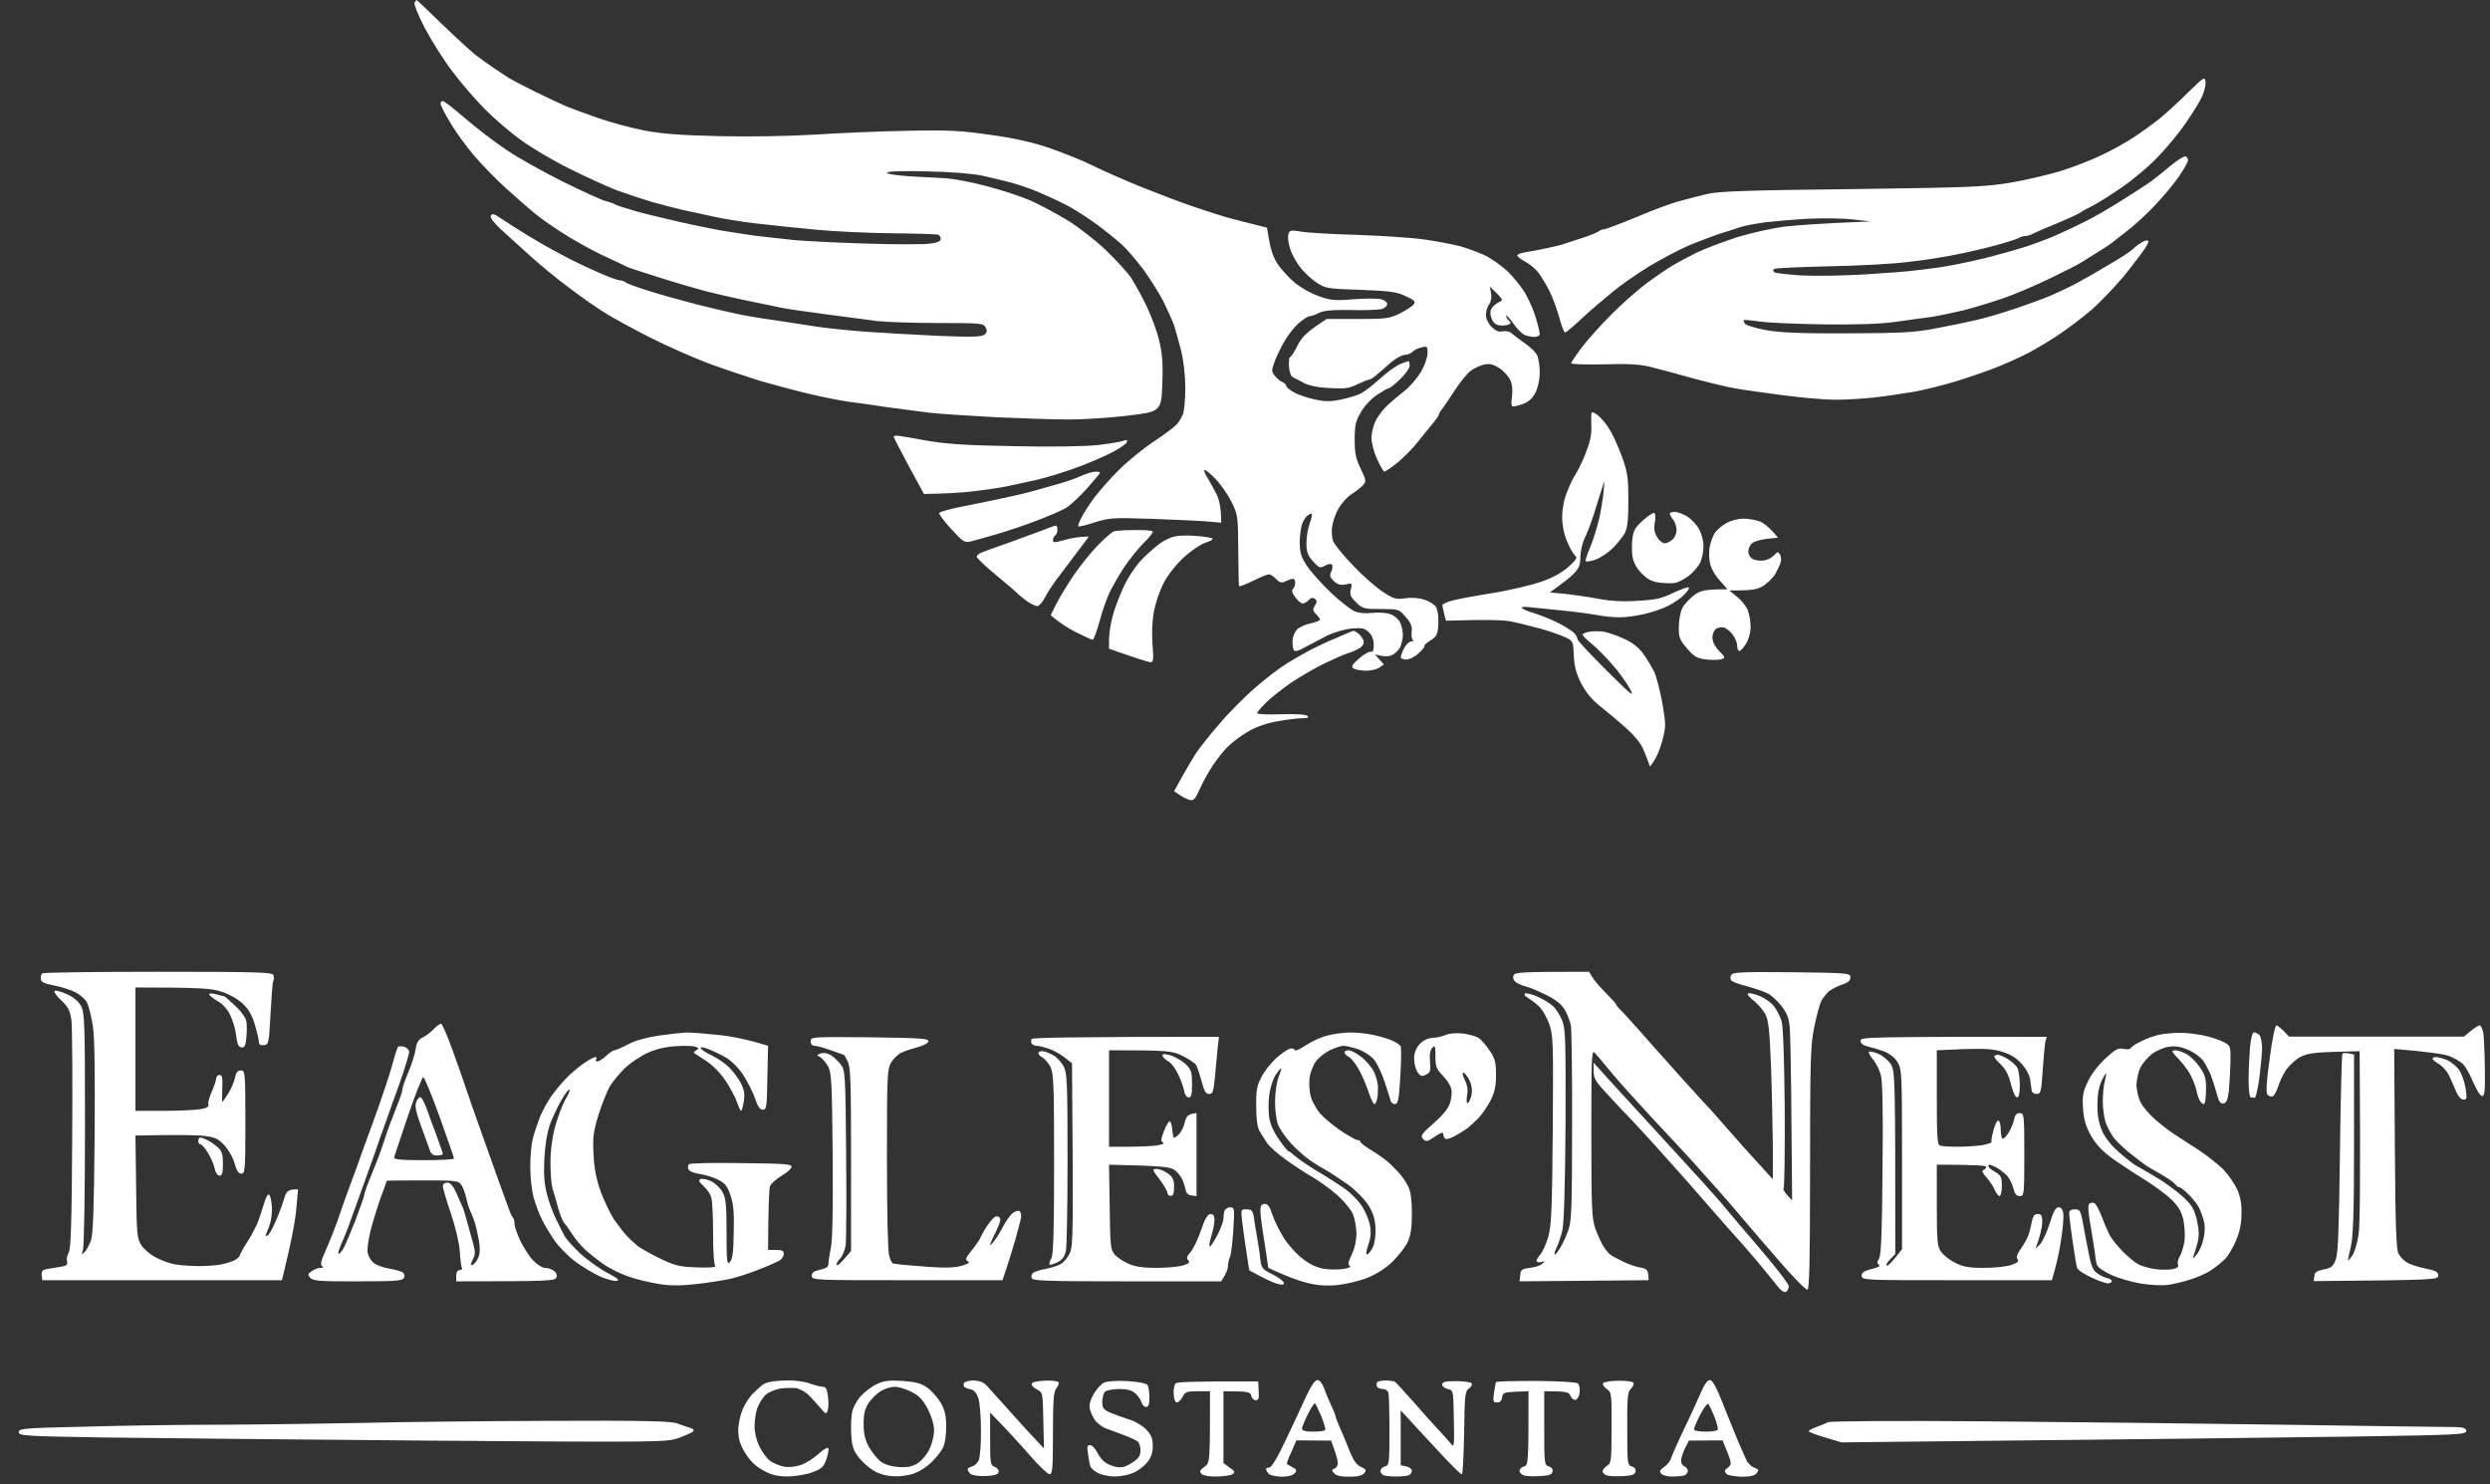 <svg width="104" height="62" viewBox="0 0 104 62" fill="none" xmlns="http://www.w3.org/2000/svg">
<rect x="0" y="0" width="104" height="62" fill="#333333" stroke="none"/>
<path fill-rule="evenodd" clip-rule="evenodd" d="M17.313 0.122C17.285 0.178 17.472 0.656 17.744 1.171C18.016 1.687 18.531 2.511 18.906 2.998C19.271 3.486 19.89 4.198 20.283 4.591C20.667 4.975 21.342 5.556 21.782 5.865C22.213 6.184 23.122 6.718 23.787 7.046C24.462 7.383 25.343 7.786 25.755 7.946C26.167 8.095 26.842 8.32 27.254 8.442C27.666 8.555 28.238 8.704 28.519 8.77C28.8 8.826 29.353 8.948 29.737 9.032C30.121 9.126 30.946 9.257 31.564 9.332C32.182 9.407 33.326 9.52 34.094 9.595C34.872 9.67 36.305 9.735 37.28 9.744C38.263 9.754 39.116 9.782 39.182 9.801C39.238 9.819 39.294 9.904 39.294 9.979C39.294 10.072 39.154 10.138 38.854 10.175C38.601 10.213 37.411 10.213 36.202 10.175C34.993 10.138 33.625 10.072 33.157 10.026C32.698 9.979 31.976 9.894 31.564 9.848C31.152 9.791 30.543 9.698 30.206 9.641C29.868 9.585 29.025 9.417 28.332 9.257C27.638 9.098 26.776 8.892 26.411 8.779C26.055 8.676 25.718 8.564 25.661 8.526C25.614 8.489 25.446 8.433 25.287 8.395C25.137 8.358 24.35 8.002 23.553 7.608C22.757 7.215 21.679 6.615 21.164 6.268C20.649 5.922 19.862 5.322 19.412 4.929C18.953 4.535 18.55 4.216 18.494 4.216C18.447 4.216 18.4 4.273 18.4 4.329C18.4 4.394 18.578 4.75 18.803 5.116C19.018 5.491 19.468 6.109 19.805 6.503C20.143 6.896 20.752 7.524 21.173 7.899C21.586 8.273 22.091 8.714 22.298 8.882C22.494 9.051 23.019 9.426 23.459 9.707C23.9 9.997 24.659 10.419 25.146 10.653C25.633 10.878 26.102 11.094 26.177 11.14C26.252 11.178 26.87 11.384 27.535 11.59C28.21 11.806 29.091 12.059 29.503 12.171C29.915 12.274 30.693 12.452 31.236 12.565C31.78 12.677 32.389 12.799 32.595 12.846C32.801 12.893 33.625 13.014 34.422 13.117C35.218 13.221 36.211 13.352 36.624 13.408C37.036 13.455 38.207 13.492 39.228 13.492C40.98 13.492 41.074 13.502 41.168 13.68C41.243 13.82 41.224 13.895 41.112 13.979C40.99 14.073 40.55 14.083 39.163 14.026C38.179 13.979 36.849 13.905 36.202 13.858C35.556 13.811 34.609 13.717 34.094 13.642C33.579 13.558 32.754 13.436 32.267 13.361C31.78 13.296 31.124 13.183 30.815 13.117C30.505 13.052 29.765 12.883 29.175 12.733C28.585 12.583 27.676 12.331 27.16 12.171C26.645 12.012 26.186 11.843 26.13 11.796C26.083 11.75 25.971 11.712 25.896 11.712C25.821 11.712 25.418 11.572 25.005 11.384C24.593 11.206 23.984 10.916 23.647 10.738C23.31 10.56 22.804 10.288 22.523 10.119C22.241 9.96 21.754 9.66 21.445 9.463C21.136 9.257 20.808 9.051 20.724 8.995C20.602 8.929 20.536 8.929 20.499 9.014C20.461 9.089 20.649 9.332 20.948 9.604C21.23 9.857 21.773 10.354 22.157 10.7C22.541 11.047 23.253 11.637 23.759 12.012C24.256 12.387 24.93 12.864 25.258 13.061C25.577 13.267 26.439 13.736 27.16 14.101C27.882 14.467 28.997 14.954 29.643 15.198C30.29 15.432 31.236 15.75 31.752 15.91C32.267 16.059 33.176 16.303 33.766 16.444C34.356 16.584 35.115 16.734 35.453 16.781C35.79 16.819 36.502 16.922 37.045 17.006C37.589 17.081 38.385 17.184 38.825 17.24C39.266 17.287 40.512 17.371 41.59 17.427C42.667 17.474 44.044 17.521 44.635 17.521C45.225 17.521 46.265 17.456 46.93 17.381C47.933 17.268 48.186 17.212 48.336 17.053C48.495 16.893 48.532 16.706 48.551 15.9C48.579 15.226 48.542 14.738 48.42 14.242C48.336 13.858 48.083 13.183 47.867 12.743C47.652 12.302 47.361 11.778 47.221 11.572C47.08 11.365 46.621 10.869 46.199 10.457C45.778 10.054 45.056 9.492 44.588 9.201C44.119 8.92 43.426 8.545 43.042 8.377C42.658 8.208 41.833 7.936 41.215 7.777C40.596 7.608 39.837 7.468 39.528 7.449C39.219 7.43 38.535 7.393 38.01 7.365C37.467 7.327 37.045 7.271 37.045 7.215C37.045 7.158 37.636 7.13 38.713 7.158C39.734 7.177 40.624 7.252 41.027 7.337C41.393 7.421 41.917 7.543 42.199 7.618C42.48 7.693 42.986 7.861 43.323 8.002C43.66 8.142 44.194 8.386 44.522 8.555C44.85 8.723 45.422 9.089 45.806 9.37C46.181 9.651 46.658 10.035 46.855 10.213C47.052 10.391 47.455 10.86 47.745 11.244C48.026 11.628 48.411 12.237 48.598 12.602C48.776 12.968 48.973 13.408 49.038 13.586C49.095 13.764 49.226 14.242 49.329 14.635C49.441 15.085 49.507 15.694 49.507 16.209C49.507 16.669 49.46 17.156 49.413 17.287C49.366 17.418 49.245 17.605 49.16 17.718C49.066 17.821 48.636 18.149 48.195 18.439C47.755 18.73 47.099 19.264 46.733 19.629C46.368 19.985 45.909 20.52 45.693 20.8C45.487 21.082 45.253 21.456 45.169 21.616C45.075 21.784 45.019 21.953 45.038 21.981C45.047 22.009 45.356 21.944 45.712 21.822C46.331 21.625 46.471 21.616 48.148 21.672C49.132 21.709 50.172 21.756 50.472 21.784L51.006 21.831C51.006 21.213 50.922 20.866 50.819 20.66C50.715 20.454 50.547 20.145 50.444 19.976C50.341 19.817 50.275 19.657 50.303 19.629C50.331 19.601 50.528 19.761 50.753 19.985C50.968 20.21 51.278 20.641 51.428 20.951C51.699 21.485 51.709 21.541 51.718 22.956C51.727 23.752 51.737 24.436 51.746 24.473C51.755 24.52 52.008 24.417 52.318 24.267C52.627 24.117 52.936 23.986 53.002 23.986C53.058 23.986 53.198 24.08 53.301 24.183C53.451 24.342 53.526 24.361 53.704 24.277C53.817 24.22 53.957 24.174 54.004 24.174C54.051 24.174 54.098 24.248 54.098 24.333C54.098 24.427 54.06 24.548 54.004 24.595C53.939 24.661 53.967 24.773 54.098 24.942C54.201 25.092 54.342 25.204 54.407 25.204C54.463 25.214 54.585 25.148 54.66 25.064C54.754 24.961 54.838 24.951 54.922 25.017C55.016 25.092 55.016 25.148 54.922 25.289C54.819 25.448 54.829 25.504 54.96 25.645C55.054 25.738 55.129 25.841 55.129 25.879C55.129 25.926 54.95 25.991 54.735 26.038C54.51 26.085 54.257 26.207 54.163 26.3C54.079 26.394 53.995 26.6 53.986 26.75C53.976 26.9 54.004 27.087 54.032 27.144C54.079 27.237 54.21 27.2 54.548 27.013C54.791 26.881 55.203 26.666 55.456 26.535C55.719 26.413 56.159 26.282 56.44 26.254C56.881 26.216 56.984 26.235 57.171 26.404C57.309 26.541 57.377 26.719 57.377 26.938C57.377 27.163 57.34 27.256 57.265 27.219C57.199 27.2 56.974 27.322 56.768 27.5C56.459 27.771 56.422 27.846 56.534 27.921C56.609 27.968 56.843 28.015 57.049 28.015C57.255 28.015 57.508 27.959 57.611 27.884L57.799 27.753L57.424 27.331C57.789 27.434 57.996 27.425 58.127 27.369C58.258 27.312 58.417 27.163 58.483 27.031C58.539 26.9 58.595 26.666 58.595 26.516C58.595 26.366 58.539 26.132 58.483 26.001C58.417 25.869 58.239 25.71 58.08 25.654C57.921 25.598 57.593 25.57 57.33 25.598C57.04 25.635 56.749 25.607 56.581 25.532C56.431 25.476 55.99 25.129 55.606 24.773C55.232 24.417 54.773 23.911 54.604 23.658C54.342 23.265 54.295 23.105 54.285 22.646C54.285 22.356 54.342 22 54.398 21.85C54.463 21.709 54.557 21.569 54.613 21.531C54.66 21.494 54.735 21.456 54.782 21.456C54.819 21.456 54.782 21.634 54.707 21.85C54.623 22.075 54.566 22.45 54.566 22.693C54.566 23.059 54.623 23.199 54.838 23.443C55.091 23.724 55.138 23.743 55.335 23.63C55.456 23.555 55.588 23.537 55.625 23.583C55.672 23.621 55.663 23.752 55.606 23.864C55.522 24.042 55.541 24.108 55.719 24.277C55.869 24.417 56 24.455 56.206 24.408C56.478 24.352 56.487 24.361 56.422 24.614C56.365 24.829 56.403 24.923 56.637 25.157C56.909 25.42 56.965 25.439 57.668 25.439C58.417 25.439 58.427 25.439 58.708 25.766C58.933 26.019 58.989 26.16 58.961 26.394C58.942 26.563 58.97 26.722 59.017 26.741C59.064 26.76 59.036 26.788 58.951 26.788C58.858 26.797 58.717 26.928 58.642 27.078C58.567 27.228 58.502 27.406 58.502 27.453C58.502 27.5 58.605 27.547 58.736 27.547C58.867 27.547 59.101 27.434 59.251 27.284C59.41 27.144 59.523 27.013 59.495 26.984C59.467 26.956 59.579 26.853 59.748 26.75C60.02 26.572 60.048 26.507 60.076 26.047C60.085 25.729 60.048 25.457 59.973 25.345C59.898 25.242 59.682 25.101 59.476 25.045C59.261 24.97 58.942 24.951 58.689 24.989C58.314 25.045 58.211 25.017 57.752 24.717C57.471 24.53 56.909 24.042 56.515 23.621C56.112 23.209 55.738 22.749 55.681 22.599C55.625 22.459 55.606 22.178 55.644 21.972C55.672 21.766 55.794 21.428 55.916 21.222C56.037 21.016 56.272 20.754 56.45 20.641C56.628 20.529 56.843 20.36 56.928 20.267C57.068 20.107 57.068 20.07 56.834 19.582C56.628 19.161 56.581 18.936 56.581 18.364C56.581 17.765 56.618 17.596 56.843 17.212C56.984 16.959 57.274 16.65 57.518 16.491C57.752 16.341 57.968 16.209 58.014 16.209C58.052 16.219 58.258 16.05 58.483 15.835C58.698 15.629 58.876 15.376 58.876 15.273C58.876 15.169 58.858 15.085 58.83 15.085C58.801 15.085 58.642 15.141 58.483 15.207C58.314 15.273 57.93 15.554 57.64 15.816C57.34 16.088 56.984 16.359 56.843 16.434C56.693 16.509 56.328 16.622 56.019 16.687C55.559 16.781 55.353 16.781 54.894 16.678C54.585 16.612 54.192 16.481 54.032 16.378C53.864 16.284 53.723 16.172 53.723 16.116C53.723 16.06 53.648 15.994 53.564 15.957C53.47 15.919 53.33 15.807 53.245 15.694C53.105 15.525 53.105 15.469 53.227 15.132C53.301 14.926 53.48 14.542 53.629 14.289C53.77 14.026 54.042 13.68 54.229 13.511C54.416 13.352 54.623 13.211 54.688 13.211C54.744 13.211 54.932 13.155 55.082 13.071C55.297 12.968 55.625 12.94 56.44 12.949C57.031 12.968 57.611 12.94 57.733 12.902C57.846 12.864 57.939 12.771 57.939 12.696C57.939 12.621 57.827 12.527 57.686 12.499C57.536 12.462 57.021 12.462 56.534 12.499C55.756 12.565 55.569 12.546 55.082 12.368C54.773 12.265 54.332 12.012 54.098 11.825C53.873 11.637 53.554 11.3 53.395 11.075C53.208 10.813 53.086 10.475 53.02 10.091L52.917 9.51C52.13 9.313 51.662 9.192 51.381 9.117C51.1 9.042 50.444 8.836 49.928 8.658C49.413 8.489 48.383 8.095 47.633 7.796C46.883 7.486 45.965 7.084 45.6 6.896C45.225 6.709 44.438 6.4 43.866 6.193C43.117 5.94 42.386 5.772 41.355 5.631C40.109 5.453 39.622 5.425 37.889 5.463C36.783 5.481 35.05 5.556 34.047 5.622C32.979 5.687 31.32 5.716 30.065 5.687C28.463 5.65 27.657 5.594 26.926 5.453C26.383 5.35 25.521 5.116 25.005 4.938C24.49 4.76 23.881 4.535 23.647 4.441C23.422 4.338 22.832 4.067 22.335 3.823C21.848 3.579 21.361 3.326 21.258 3.261C21.164 3.195 20.883 3.008 20.649 2.858C20.414 2.699 20.058 2.446 19.862 2.296C19.665 2.136 19.028 1.555 18.456 1.003C17.885 0.45 17.407 -0.009 17.397 0C17.388 0 17.351 0.056 17.313 0.113V0.122ZM94.799 44.215C94.659 45.199 94.64 45.63 94.706 45.724C94.762 45.789 94.865 45.817 94.93 45.789C94.987 45.761 95.09 45.574 95.155 45.377C95.212 45.19 95.352 44.88 95.474 44.702C95.596 44.524 95.849 44.281 96.045 44.168C96.336 44.009 96.589 43.962 97.479 43.934L98.556 43.906C98.594 49.49 98.566 51.195 98.51 51.561C98.463 51.917 98.341 52.301 98.257 52.432C98.163 52.563 98.079 52.657 98.069 52.648C98.06 52.629 98.116 52.367 98.191 52.057C98.285 51.626 98.322 50.643 98.322 47.766V44.046C97.994 43.962 97.872 43.971 97.835 44.018C97.807 44.056 97.76 45.93 97.732 48.169C97.694 51.289 97.657 52.329 97.563 52.591C97.451 52.901 97.376 52.957 97.057 53.022C96.767 53.079 96.673 53.144 96.664 53.303L96.636 53.51C101.77 53.463 101.836 53.453 101.836 53.275C101.836 53.126 101.733 53.069 101.274 52.976C100.964 52.91 100.618 52.798 100.505 52.713C100.383 52.638 100.234 52.479 100.177 52.357C100.084 52.207 100.046 51.092 100.027 47.982L99.999 43.812C101.498 43.934 102.098 44.037 102.304 44.112C102.51 44.196 102.763 44.337 102.866 44.44C102.969 44.534 103.166 44.88 103.297 45.199C103.429 45.517 103.597 45.78 103.672 45.78C103.775 45.78 103.803 45.564 103.785 44.609C103.775 43.962 103.747 43.297 103.719 43.128C103.682 42.969 103.616 42.828 103.569 42.828C103.522 42.828 103.354 42.931 103.194 43.063L102.913 43.297H95.605C95.277 42.941 95.136 42.838 95.08 42.828C95.024 42.828 94.902 43.409 94.799 44.206V44.215ZM32.173 57.717C32.042 57.735 31.883 57.81 31.817 57.867C31.752 57.923 31.583 58.073 31.452 58.204C31.311 58.335 31.124 58.625 31.021 58.86C30.918 59.103 30.833 59.487 30.833 59.75C30.843 60.106 30.908 60.331 31.124 60.687C31.32 61.005 31.545 61.239 31.864 61.408C32.211 61.605 32.445 61.661 32.876 61.67C33.185 61.67 33.644 61.596 33.907 61.502C34.319 61.352 34.394 61.286 34.516 60.949C34.59 60.734 34.628 60.518 34.59 60.481C34.553 60.443 34.366 60.556 34.169 60.743C33.972 60.921 33.644 61.127 33.438 61.193C33.222 61.268 32.923 61.296 32.735 61.258C32.557 61.221 32.304 61.118 32.173 61.024C32.042 60.93 31.845 60.668 31.733 60.443C31.602 60.19 31.517 59.853 31.517 59.562C31.517 59.3 31.573 58.944 31.648 58.766C31.723 58.588 31.873 58.354 31.986 58.251C32.108 58.148 32.37 58.035 32.585 57.998C32.801 57.97 33.101 57.96 33.251 57.979C33.401 58.007 33.644 58.138 33.785 58.279C33.925 58.419 34.141 58.663 34.272 58.813C34.487 59.075 34.506 59.084 34.572 58.907C34.609 58.803 34.609 58.541 34.581 58.316C34.544 58.016 34.497 57.923 34.366 57.923C34.263 57.923 34.019 57.857 33.813 57.782C33.607 57.707 33.204 57.651 32.923 57.66C32.642 57.66 32.304 57.688 32.173 57.717ZM36.624 57.81C36.418 57.904 36.108 58.138 35.94 58.326C35.771 58.522 35.612 58.822 35.584 59.019C35.546 59.216 35.537 59.637 35.556 59.956C35.584 60.424 35.649 60.593 35.883 60.893C36.043 61.09 36.333 61.343 36.539 61.455C36.774 61.586 37.083 61.661 37.392 61.661C37.664 61.67 38.048 61.605 38.235 61.521C38.432 61.446 38.732 61.249 38.901 61.08C39.078 60.912 39.285 60.649 39.369 60.499C39.463 60.331 39.519 59.984 39.519 59.609C39.519 59.131 39.472 58.916 39.294 58.597C39.163 58.372 38.91 58.091 38.732 57.96C38.479 57.782 38.245 57.717 37.701 57.679C37.139 57.642 36.923 57.67 36.624 57.81ZM36.792 58.101C36.961 57.998 37.223 57.923 37.373 57.923C37.523 57.923 37.842 58.016 38.076 58.138C38.404 58.307 38.554 58.475 38.76 58.869C38.919 59.188 39.013 59.516 39.013 59.75C39.013 59.956 38.929 60.303 38.825 60.518C38.722 60.743 38.498 61.005 38.329 61.118C38.104 61.258 37.907 61.296 37.542 61.277C37.242 61.258 36.961 61.174 36.792 61.052C36.652 60.949 36.427 60.668 36.296 60.443C36.127 60.134 36.071 59.89 36.071 59.469C36.071 59.038 36.127 58.832 36.286 58.588C36.408 58.419 36.633 58.194 36.792 58.101ZM40.259 57.773C40.231 57.829 40.25 57.904 40.287 57.941C40.334 57.97 40.456 58.016 40.559 58.035C40.671 58.054 40.793 58.194 40.859 58.391C40.924 58.569 40.971 59.169 40.971 59.722C40.98 60.284 40.934 60.837 40.887 60.968C40.84 61.099 40.709 61.221 40.606 61.249C40.503 61.277 40.418 61.324 40.418 61.361C40.409 61.408 40.465 61.492 40.531 61.558C40.606 61.624 40.849 61.661 41.168 61.652C41.533 61.633 41.693 61.586 41.711 61.483C41.73 61.408 41.655 61.315 41.552 61.268C41.365 61.211 41.355 61.127 41.355 60.096V59C42.133 59.797 42.658 60.377 43.023 60.799C43.398 61.23 43.763 61.577 43.838 61.577C43.96 61.577 43.979 61.324 43.979 59.862C43.979 58.504 44.007 58.12 44.119 57.988C44.194 57.904 44.241 57.782 44.213 57.735C44.185 57.688 43.923 57.651 43.623 57.67C43.276 57.688 43.089 57.735 43.089 57.81C43.089 57.876 43.192 57.979 43.323 58.044C43.548 58.157 43.557 58.185 43.576 59.328L43.604 60.499C42.911 59.769 42.423 59.225 42.058 58.813C41.693 58.41 41.318 57.988 41.215 57.876C41.084 57.735 40.915 57.67 40.671 57.66C40.475 57.66 40.287 57.707 40.259 57.773ZM46.124 57.745C45.993 57.801 45.797 58.026 45.675 58.232C45.525 58.504 45.478 58.7 45.525 58.86C45.553 58.991 45.647 59.188 45.721 59.3C45.797 59.422 45.993 59.572 46.153 59.647C46.321 59.712 46.668 59.843 46.93 59.937C47.183 60.031 47.455 60.153 47.52 60.209C47.586 60.265 47.642 60.443 47.633 60.593C47.633 60.809 47.558 60.921 47.277 61.099C47.005 61.277 46.865 61.315 46.602 61.268C46.424 61.23 46.199 61.127 46.096 61.033C46.003 60.949 45.871 60.762 45.797 60.612C45.721 60.471 45.6 60.359 45.525 60.359C45.412 60.359 45.394 60.434 45.44 60.706C45.468 60.902 45.506 61.136 45.534 61.221C45.553 61.315 45.712 61.455 45.871 61.53C46.04 61.614 46.359 61.67 46.574 61.67C46.799 61.67 47.136 61.605 47.324 61.521C47.52 61.446 47.783 61.249 47.914 61.08C48.083 60.874 48.148 60.677 48.148 60.396C48.148 60.078 48.092 59.937 47.867 59.703C47.717 59.544 47.399 59.356 47.164 59.291C46.93 59.216 46.584 59.094 46.387 59.01C46.087 58.878 46.04 58.813 46.04 58.55C46.04 58.391 46.087 58.194 46.153 58.129C46.218 58.073 46.48 58.016 46.743 58.016C47.08 58.016 47.267 58.063 47.427 58.204C47.539 58.307 47.652 58.475 47.68 58.579C47.708 58.682 47.792 58.766 47.867 58.766C47.97 58.766 48.008 58.663 48.008 58.363C48.008 58.148 47.97 57.913 47.933 57.857C47.895 57.782 47.567 57.717 47.118 57.688C46.677 57.66 46.265 57.688 46.124 57.745ZM49.113 57.773C49.048 57.829 49.01 58.026 49.02 58.222C49.029 58.429 49.085 58.579 49.151 58.579C49.216 58.579 49.329 58.475 49.394 58.344C49.497 58.138 49.563 58.11 50.022 58.11H50.538C50.538 61.108 50.538 61.108 50.303 61.268C50.116 61.408 50.088 61.455 50.181 61.558C50.256 61.633 50.509 61.68 50.819 61.67C51.1 61.67 51.4 61.624 51.474 61.577C51.596 61.492 51.578 61.446 51.353 61.296L51.1 61.108V58.11C52.149 58.11 52.233 58.138 52.261 58.297C52.28 58.401 52.364 58.485 52.449 58.485C52.571 58.485 52.589 58.401 52.571 58.091L52.552 57.698C49.928 57.688 49.179 57.726 49.113 57.773ZM54.557 58.316C54.388 58.691 54.004 59.516 53.704 60.143C53.367 60.865 53.105 61.296 53.02 61.296C52.945 61.296 52.88 61.324 52.88 61.361C52.88 61.408 52.927 61.492 52.992 61.558C53.058 61.624 53.301 61.67 53.536 61.68C53.807 61.68 54.004 61.624 54.079 61.53C54.173 61.417 54.154 61.371 53.986 61.286C53.864 61.221 53.761 61.165 53.751 61.146C53.733 61.127 53.817 60.893 53.939 60.64L54.145 60.162L55.597 60.171C55.812 60.752 55.878 61.005 55.878 61.108C55.878 61.211 55.812 61.315 55.738 61.343C55.625 61.38 55.616 61.417 55.719 61.53C55.794 61.633 55.99 61.68 56.347 61.68C56.703 61.68 56.899 61.633 56.984 61.53C57.077 61.408 57.059 61.371 56.843 61.268C56.656 61.183 56.525 60.996 56.365 60.593C56.243 60.284 56.066 59.853 55.962 59.628C55.869 59.413 55.784 59.206 55.784 59.16C55.784 59.122 55.709 58.925 55.606 58.719C55.513 58.513 55.372 58.185 55.307 57.988C55.222 57.782 55.119 57.642 55.026 57.642C54.922 57.642 54.763 57.885 54.557 58.316ZM54.632 59.056C54.773 58.775 54.904 58.579 54.932 58.616C54.96 58.663 55.082 58.907 55.194 59.169C55.297 59.441 55.372 59.684 55.353 59.722C55.335 59.769 55.11 59.797 54.847 59.797C54.535 59.797 54.379 59.756 54.379 59.675C54.379 59.619 54.491 59.337 54.632 59.056ZM57.508 57.745C57.49 57.791 57.49 57.876 57.518 57.923C57.546 57.97 57.649 58.016 57.752 58.016C57.855 58.016 57.958 58.082 57.986 58.157C58.014 58.232 58.033 58.953 58.033 59.75C58.033 61.127 58.024 61.202 57.846 61.249C57.743 61.277 57.658 61.361 57.658 61.436C57.658 61.511 57.724 61.596 57.799 61.624C57.874 61.652 58.108 61.67 58.314 61.67C58.52 61.67 58.755 61.652 58.83 61.624C58.904 61.596 58.97 61.511 58.97 61.436C58.97 61.361 58.867 61.277 58.736 61.249L58.502 61.202V58.907C59.298 59.778 59.86 60.377 60.263 60.809C60.657 61.23 61.013 61.586 61.059 61.577C61.097 61.577 61.134 60.799 61.153 59.843C61.172 58.269 61.191 58.11 61.35 57.998C61.444 57.932 61.5 57.829 61.472 57.782C61.444 57.735 61.153 57.688 60.825 57.688C60.376 57.688 60.235 57.717 60.235 57.829C60.235 57.904 60.338 57.988 60.469 58.016C60.703 58.073 60.703 58.073 60.722 59.281C60.75 60.387 60.731 60.481 60.61 60.312C60.525 60.209 60.282 59.937 60.066 59.703C59.841 59.469 59.373 58.944 59.017 58.532C58.651 58.12 58.314 57.754 58.267 57.717C58.221 57.688 58.033 57.66 57.864 57.66C57.696 57.66 57.536 57.698 57.508 57.745ZM62.484 57.726C62.465 57.754 62.437 57.96 62.399 58.176C62.352 58.532 62.362 58.579 62.531 58.579C62.655 58.579 62.724 58.507 62.737 58.363C62.765 58.176 62.821 58.157 63.299 58.129L63.842 58.11C63.842 61.127 63.833 61.202 63.655 61.249C63.552 61.277 63.467 61.361 63.467 61.436C63.467 61.511 63.561 61.605 63.674 61.633C63.795 61.661 64.095 61.67 64.358 61.652C64.714 61.633 64.826 61.586 64.845 61.455C64.864 61.361 64.798 61.277 64.686 61.249C64.507 61.202 64.498 61.127 64.498 59.656V58.11C65.444 58.11 65.538 58.138 65.594 58.307C65.641 58.41 65.735 58.485 65.81 58.466C65.885 58.447 65.96 58.316 65.978 58.157C65.997 57.998 65.96 57.829 65.903 57.782C65.847 57.726 65.107 57.688 64.151 57.679C63.243 57.679 62.493 57.698 62.484 57.726ZM66.953 57.773C66.925 57.829 67 57.941 67.112 58.016C67.309 58.148 67.318 58.213 67.309 59.628C67.309 61.005 67.3 61.118 67.122 61.221C67.019 61.286 66.934 61.399 66.934 61.455C66.934 61.521 67.028 61.605 67.14 61.633C67.262 61.661 67.562 61.67 67.824 61.652C68.18 61.633 68.293 61.586 68.311 61.455C68.33 61.361 68.265 61.277 68.152 61.249C67.974 61.202 67.965 61.118 67.965 59.675C67.956 58.41 67.984 58.138 68.105 58.016C68.19 57.941 68.246 57.829 68.237 57.773C68.218 57.707 67.984 57.67 67.609 57.67C67.272 57.67 66.981 57.726 66.953 57.773ZM71.057 58.129C70.935 58.401 70.626 59.094 70.354 59.656C70.082 60.218 69.839 60.78 69.801 60.893C69.773 61.015 69.642 61.183 69.511 61.268C69.323 61.408 69.295 61.455 69.389 61.558C69.455 61.624 69.67 61.68 69.858 61.67C70.054 61.67 70.279 61.652 70.354 61.624C70.429 61.596 70.495 61.511 70.495 61.436C70.495 61.361 70.429 61.277 70.354 61.249C70.279 61.221 70.213 61.118 70.213 61.015C70.213 60.912 70.288 60.677 70.373 60.499L70.541 60.171L71.947 60.162C72.35 61.146 72.35 61.155 72.172 61.296C72.022 61.408 72.013 61.455 72.106 61.558C72.172 61.624 72.453 61.67 72.743 61.68C73.099 61.68 73.296 61.633 73.371 61.53C73.474 61.408 73.455 61.371 73.259 61.296C73.127 61.249 72.978 61.09 72.921 60.94C72.856 60.799 72.715 60.471 72.603 60.218C72.49 59.956 72.219 59.272 71.984 58.691C71.694 57.941 71.525 57.642 71.413 57.642C71.319 57.642 71.188 57.82 71.057 58.129ZM71.01 59.094C71.16 58.803 71.319 58.597 71.357 58.644C71.385 58.682 71.507 58.925 71.61 59.188C71.713 59.441 71.769 59.684 71.741 59.722C71.703 59.769 71.478 59.797 71.225 59.797C70.982 59.797 70.766 59.759 70.757 59.712C70.738 59.665 70.86 59.394 71.01 59.094ZM15.214 59.431C13.8 59.459 11.204 59.497 9.452 59.506C7.7 59.506 5.03 59.544 3.521 59.59C1.001 59.647 0.785 59.665 0.785 59.815C0.785 59.975 1.038 59.984 4.271 60.04C6.191 60.068 12.282 60.124 17.791 60.171C27.554 60.246 27.826 60.237 28.332 60.068C28.613 59.965 28.884 59.843 28.941 59.797C29.006 59.74 28.969 59.684 28.847 59.647C28.744 59.619 28.5 59.534 28.303 59.459C28.022 59.356 27.039 59.328 22.869 59.347C20.077 59.356 16.629 59.394 15.214 59.431ZM91.379 3.87C90.995 4.254 90.471 4.732 90.208 4.947C89.955 5.153 89.449 5.519 89.093 5.753C88.737 5.987 88.1 6.334 87.688 6.521C87.275 6.718 86.535 6.999 86.048 7.149C85.561 7.299 84.633 7.515 83.987 7.627C82.919 7.805 82.328 7.833 77.334 7.899C72.949 7.946 71.741 7.992 71.291 8.105C70.982 8.18 70.476 8.311 70.167 8.395C69.858 8.47 69.042 8.77 68.368 9.06C67.684 9.342 67.065 9.576 67 9.576C66.934 9.576 66.841 9.613 66.794 9.651C66.737 9.698 66.447 9.819 66.138 9.922C65.829 10.026 65.426 10.157 65.248 10.213C65.07 10.269 64.667 10.354 64.358 10.419C64.048 10.475 63.702 10.541 63.589 10.56C63.467 10.588 63.374 10.635 63.374 10.672C63.374 10.719 63.524 10.831 63.711 10.934C63.908 11.037 64.151 11.244 64.264 11.403C64.376 11.553 64.582 11.89 64.714 12.152C64.845 12.405 65.023 12.902 65.126 13.258C65.22 13.605 65.323 13.886 65.37 13.886C65.407 13.886 65.66 13.68 65.932 13.427C66.194 13.183 66.522 12.883 66.653 12.78C66.784 12.668 67.122 12.387 67.403 12.152C67.684 11.918 68.34 11.459 68.855 11.14C69.37 10.831 70.129 10.428 70.541 10.25C70.954 10.082 71.544 9.857 71.853 9.754C72.162 9.66 72.546 9.538 72.697 9.482C72.846 9.435 73.315 9.342 73.727 9.285C74.139 9.239 74.964 9.164 75.554 9.135C76.144 9.107 76.969 9.117 77.381 9.164L78.131 9.248C75.957 9.332 74.945 9.417 74.477 9.473C74.008 9.538 73.165 9.726 72.603 9.894C72.041 10.072 71.254 10.363 70.869 10.55C70.485 10.747 70.017 10.991 69.839 11.103C69.661 11.206 69.192 11.525 68.808 11.806C68.424 12.087 67.749 12.687 67.309 13.127C66.869 13.567 66.306 14.195 66.063 14.514C65.819 14.841 65.622 15.132 65.622 15.169C65.622 15.216 66.241 15.235 67.009 15.216C68.03 15.188 68.527 15.216 68.949 15.329C69.258 15.404 70.064 15.619 70.729 15.807C71.394 15.985 72.2 16.181 72.509 16.228C72.818 16.284 73.708 16.406 74.477 16.509C75.254 16.612 76.238 16.697 76.678 16.697C77.119 16.697 77.831 16.65 78.271 16.603C78.712 16.556 79.442 16.444 79.911 16.369C80.379 16.284 81.176 16.088 81.691 15.928C82.207 15.769 82.947 15.516 83.331 15.366C83.715 15.216 84.324 14.945 84.689 14.757C85.055 14.57 85.636 14.214 86.001 13.97C86.367 13.726 86.948 13.286 87.313 12.977C87.669 12.677 88.297 12.021 88.7 11.543C89.093 11.056 89.505 10.513 89.609 10.344C89.758 10.101 89.768 10.044 89.655 10.044C89.58 10.044 89.374 10.157 89.206 10.297C89.046 10.447 88.822 10.607 88.718 10.672C88.615 10.738 88.259 10.953 87.922 11.15C87.585 11.356 87.022 11.675 86.657 11.871C86.292 12.059 85.73 12.321 85.392 12.452C85.055 12.583 84.427 12.808 83.987 12.949C83.546 13.099 82.9 13.286 82.534 13.37C82.169 13.455 81.41 13.614 80.848 13.717C79.958 13.886 79.461 13.914 77.194 13.923C75.264 13.933 74.364 13.895 73.783 13.792C73.352 13.717 72.959 13.595 72.893 13.53C72.837 13.464 72.809 13.399 72.837 13.37C72.865 13.352 73.156 13.38 73.493 13.427C73.83 13.483 75.029 13.53 76.163 13.549C77.531 13.567 78.543 13.53 79.161 13.445C79.677 13.37 80.351 13.277 80.661 13.239C80.97 13.193 81.579 13.061 82.019 12.958C82.46 12.846 83.19 12.621 83.659 12.462C84.127 12.302 85.008 11.928 85.626 11.628C86.245 11.328 86.835 11.028 86.929 10.963C87.032 10.897 87.35 10.7 87.632 10.522C87.922 10.344 88.175 10.175 88.203 10.147C88.231 10.119 88.484 9.922 88.765 9.707C89.046 9.501 89.58 9.023 89.936 8.648C90.293 8.283 90.77 7.711 90.995 7.393C91.211 7.074 91.389 6.756 91.389 6.69C91.389 6.634 91.342 6.559 91.295 6.531C91.248 6.503 90.986 6.662 90.714 6.877C90.452 7.102 90.086 7.393 89.899 7.533C89.712 7.674 89.14 8.049 88.625 8.367C88.109 8.695 87.416 9.098 87.079 9.257C86.741 9.426 86.236 9.67 85.954 9.791C85.673 9.922 85.102 10.138 84.689 10.278C84.277 10.41 83.434 10.653 82.816 10.803C82.197 10.953 81.354 11.122 80.942 11.178C80.529 11.234 80.042 11.29 79.864 11.309C79.686 11.337 78.824 11.403 77.943 11.459C77.063 11.515 75.863 11.534 75.273 11.506C74.683 11.469 74.149 11.412 74.102 11.365C74.039 11.309 74.049 11.262 74.13 11.225C74.186 11.197 75.226 11.15 76.416 11.122C77.615 11.103 79.124 11.019 79.77 10.934C80.417 10.86 81.316 10.719 81.785 10.616C82.253 10.522 82.966 10.354 83.378 10.241C83.79 10.129 84.202 9.997 84.296 9.951C84.38 9.894 84.521 9.857 84.596 9.857C84.671 9.857 84.811 9.819 84.905 9.763C84.989 9.716 85.439 9.52 85.907 9.332C86.376 9.135 86.807 8.939 86.882 8.882C86.957 8.826 87.191 8.695 87.407 8.592C87.613 8.489 88.166 8.142 88.625 7.824C89.093 7.505 89.768 6.934 90.124 6.559C90.489 6.184 91.023 5.538 91.304 5.125C91.585 4.713 91.895 4.216 91.979 4.02C92.063 3.832 92.129 3.561 92.12 3.429C92.091 3.186 92.054 3.214 91.379 3.87ZM53.91 9.641C53.836 9.67 53.789 9.791 53.798 9.96C53.807 10.11 53.864 10.344 53.92 10.485C53.967 10.635 54.126 10.906 54.267 11.112C54.407 11.309 54.707 11.609 54.941 11.768C55.353 12.049 55.382 12.059 56.815 12.106C58.052 12.152 58.333 12.19 58.708 12.368C59.092 12.546 59.139 12.593 59.036 12.724C58.979 12.799 58.708 12.968 58.455 13.099C58.024 13.305 57.874 13.324 56.693 13.324H55.41C54.557 13.876 54.37 14.083 54.192 14.439C54.06 14.701 53.929 14.916 53.882 14.916C53.845 14.916 53.826 15.095 53.836 15.301C53.854 15.544 53.92 15.722 54.004 15.76C54.079 15.797 54.295 15.9 54.473 16.003C54.679 16.106 55.072 16.191 55.55 16.209C56.178 16.247 56.365 16.219 56.693 16.05C56.918 15.947 57.143 15.853 57.19 15.853C57.237 15.853 57.377 15.769 57.49 15.666C57.611 15.563 57.874 15.329 58.08 15.151C58.286 14.973 58.548 14.832 58.661 14.823C58.773 14.823 58.923 14.767 58.989 14.701C59.054 14.626 59.223 14.542 59.364 14.514C59.607 14.448 59.626 14.467 59.626 14.748C59.626 14.916 59.504 15.263 59.354 15.525C59.204 15.778 58.904 16.134 58.68 16.312C58.455 16.491 58.127 16.762 57.958 16.922C57.78 17.081 57.565 17.371 57.462 17.559C57.368 17.755 57.283 18.083 57.283 18.29C57.283 18.496 57.387 18.898 57.518 19.18C57.649 19.461 57.78 19.695 57.818 19.695C57.864 19.704 58.099 19.536 58.361 19.329C58.614 19.123 58.998 18.739 59.204 18.477C59.41 18.215 59.691 17.868 59.832 17.699C59.973 17.531 60.085 17.371 60.094 17.324C60.094 17.287 60.141 17.203 60.188 17.137C60.244 17.081 60.488 16.725 60.731 16.35C60.975 15.975 61.284 15.591 61.425 15.488C61.575 15.376 61.828 15.263 61.987 15.226C62.221 15.179 62.371 15.216 62.624 15.376C62.802 15.488 63.008 15.722 63.083 15.882C63.168 16.078 63.186 16.322 63.149 16.575C63.111 16.865 63.121 16.978 63.205 16.978C63.271 16.978 63.477 16.922 63.655 16.856C63.873 16.762 64.036 16.603 64.142 16.378C64.236 16.191 64.311 15.825 64.311 15.572C64.311 15.31 64.264 15.001 64.217 14.87C64.17 14.738 63.945 14.514 63.72 14.364C63.505 14.214 63.252 14.017 63.158 13.942C63.065 13.848 62.905 13.811 62.765 13.839C62.596 13.876 62.465 13.82 62.296 13.652C62.165 13.52 62.062 13.305 62.062 13.155C62.062 13.014 62.118 12.818 62.193 12.715C62.278 12.602 62.306 12.415 62.278 12.246L62.221 11.965C62.802 12.527 62.812 12.527 62.605 12.621C62.502 12.668 62.362 12.79 62.306 12.874C62.231 12.986 62.231 13.117 62.296 13.296C62.359 13.47 62.468 13.567 62.624 13.586C62.755 13.605 62.924 13.595 62.999 13.558C63.111 13.52 63.121 13.483 63.018 13.389C62.952 13.333 62.905 13.23 62.905 13.183C62.896 13.127 63.027 13.267 63.186 13.483C63.336 13.708 63.552 13.923 63.655 13.979C63.758 14.026 63.945 14.073 64.076 14.073C64.208 14.073 64.311 14.017 64.311 13.951C64.311 13.895 64.245 13.605 64.161 13.324C64.086 13.043 63.889 12.574 63.73 12.293C63.571 12.012 63.224 11.581 62.962 11.328C62.699 11.084 62.268 10.784 62.015 10.663C61.753 10.541 61.312 10.382 61.031 10.297C60.75 10.222 60.094 10.091 59.579 10.016C59.064 9.932 57.752 9.848 56.675 9.81C55.597 9.782 54.557 9.716 54.37 9.679C54.192 9.641 53.976 9.623 53.91 9.641ZM66.466 17.278C66.456 17.343 66.456 17.605 66.466 17.868C66.475 18.186 66.391 18.533 66.222 18.945C66.091 19.283 65.903 19.657 65.819 19.789C65.725 19.92 65.566 20.257 65.454 20.538C65.323 20.866 65.248 21.25 65.248 21.588C65.248 21.934 65.323 22.309 65.454 22.618C65.566 22.89 65.716 23.152 65.791 23.209C65.894 23.284 65.838 23.377 65.51 23.677C65.22 23.93 64.854 24.136 64.348 24.305C63.945 24.445 63.055 24.651 62.39 24.764C61.725 24.867 60.956 25.008 60.703 25.073C60.441 25.139 60.235 25.232 60.244 25.279C60.244 25.326 60.282 25.485 60.319 25.645L60.394 25.926C62.231 25.869 62.868 25.898 63.186 25.973C63.467 26.029 63.992 26.169 64.358 26.263C64.723 26.366 65.173 26.525 65.36 26.61C65.707 26.769 65.707 26.778 65.735 27.387C65.754 27.846 65.838 28.137 66.044 28.549C66.241 28.924 66.484 29.224 66.841 29.505C67.122 29.73 67.609 30.133 67.909 30.404C68.227 30.685 68.536 31.051 68.621 31.266C68.714 31.473 68.808 31.725 68.846 31.828L68.911 32.016C69.164 31.725 69.314 31.341 69.417 30.985C69.586 30.348 69.586 30.301 69.436 29.392C69.342 28.877 69.192 28.287 69.099 28.081C69.005 27.875 68.789 27.528 68.63 27.303C68.443 27.041 68.171 26.834 67.843 26.685C67.581 26.563 67.206 26.432 67.028 26.394C66.85 26.357 66.559 26.357 66.391 26.385C66.231 26.413 66.091 26.469 66.1 26.507C66.1 26.553 66.278 26.732 66.503 26.91C66.719 27.087 67.103 27.481 67.356 27.771C67.618 28.071 67.937 28.512 68.068 28.755C68.283 29.158 68.18 29.074 67.084 27.987C66.409 27.312 65.875 26.741 65.885 26.694C65.894 26.657 65.847 26.563 65.782 26.479C65.725 26.394 65.435 26.207 65.154 26.057C64.873 25.907 64.395 25.71 64.095 25.616C63.795 25.532 63.561 25.429 63.561 25.382C63.561 25.345 63.72 25.335 63.908 25.363C64.105 25.382 64.732 25.448 65.294 25.504C65.857 25.56 66.522 25.654 66.766 25.701C67.019 25.748 67.412 25.785 67.656 25.785C67.909 25.785 68.368 25.72 68.686 25.645C69.014 25.57 69.455 25.42 69.67 25.307C69.895 25.195 70.185 24.998 70.326 24.858C70.466 24.726 70.56 24.586 70.541 24.539C70.513 24.502 70.232 24.605 69.904 24.755C69.427 24.989 69.164 25.054 68.433 25.092C67.815 25.139 67.3 25.11 66.747 25.008C66.306 24.923 65.679 24.839 65.341 24.801L64.732 24.745C65.313 24.333 65.604 24.099 65.744 23.949C65.95 23.733 66.007 23.593 66.007 23.255C66.016 23.021 66.091 22.684 66.175 22.506C66.269 22.328 66.456 21.841 66.588 21.428C66.709 21.016 66.869 20.529 66.925 20.351C67.019 20.032 67.019 20.032 66.981 20.491C66.962 20.744 66.878 21.278 66.794 21.663C66.7 22.047 66.531 22.599 66.409 22.881C66.288 23.162 66.203 23.415 66.231 23.443C66.26 23.471 66.438 23.443 66.634 23.377C66.822 23.312 67.14 23.105 67.346 22.909C67.543 22.712 67.777 22.422 67.862 22.272C67.974 22.056 68.012 21.728 68.012 20.913C68.012 19.967 67.984 19.742 67.749 19.086C67.599 18.674 67.365 18.149 67.215 17.915C67.075 17.68 66.841 17.418 66.709 17.324C66.541 17.203 66.466 17.193 66.466 17.278ZM37.326 18.243C37.326 18.271 37.608 18.814 37.954 19.461L38.591 20.632C39.388 20.622 40.025 20.585 40.512 20.538C40.999 20.482 41.693 20.388 42.058 20.313C42.423 20.238 42.995 20.107 43.342 20.032C43.698 19.948 44.344 19.751 44.794 19.592C45.253 19.433 45.928 19.151 46.312 18.964C46.696 18.777 47.033 18.552 47.061 18.477C47.099 18.374 47.061 18.355 46.921 18.411C46.827 18.449 46.34 18.533 45.853 18.589C45.3 18.645 43.969 18.674 42.339 18.636C40.259 18.599 39.491 18.543 38.638 18.393C38.048 18.28 37.504 18.196 37.439 18.196C37.383 18.196 37.326 18.215 37.326 18.243ZM45.15 19.882C44.944 19.976 44.522 20.126 44.213 20.21C43.904 20.295 43.435 20.426 43.182 20.501C42.92 20.576 42.423 20.698 42.058 20.772C41.693 20.857 40.924 21.007 40.334 21.128C39.744 21.241 39.247 21.372 39.228 21.428C39.21 21.475 39.444 21.784 39.734 22.103C40.259 22.665 40.287 22.684 40.606 22.599C40.784 22.553 41.252 22.422 41.636 22.309C42.02 22.197 42.761 21.953 43.276 21.756C43.791 21.559 44.363 21.316 44.541 21.203C44.719 21.091 45.112 20.726 45.403 20.398C45.703 20.06 45.946 19.77 45.946 19.742C45.946 19.714 45.853 19.695 45.731 19.704C45.618 19.704 45.356 19.789 45.15 19.882ZM68.621 21.738C68.302 22.019 68.218 22.159 68.18 22.506C68.152 22.74 68.152 23.087 68.19 23.274C68.227 23.499 68.368 23.752 68.574 23.958C68.817 24.202 69.005 24.295 69.295 24.333C69.52 24.361 69.801 24.37 69.932 24.352C70.064 24.342 70.335 24.202 70.532 24.052C70.738 23.892 70.963 23.63 71.029 23.462C71.094 23.302 71.15 23.002 71.15 22.806C71.15 22.618 71.076 22.309 70.982 22.131C70.897 21.953 70.673 21.709 70.495 21.588C70.317 21.475 70.073 21.381 69.951 21.381C69.839 21.381 69.745 21.41 69.745 21.447C69.745 21.494 69.801 21.606 69.886 21.709C69.96 21.812 70.026 22 70.026 22.131C70.026 22.262 69.96 22.44 69.867 22.524C69.773 22.618 69.623 22.693 69.529 22.693C69.445 22.693 69.295 22.581 69.211 22.431C69.099 22.253 69.07 22.075 69.117 21.822C69.155 21.634 69.145 21.456 69.099 21.428C69.052 21.4 68.836 21.541 68.621 21.738ZM72.087 21.859C71.909 21.962 71.703 22.14 71.628 22.253C71.553 22.365 71.46 22.609 71.422 22.787C71.375 22.965 71.375 23.284 71.413 23.48C71.45 23.705 71.61 24.005 71.816 24.23L72.153 24.614C71.188 24.614 71.029 24.661 70.748 24.867C70.56 25.017 70.335 25.251 70.26 25.41C70.185 25.56 70.12 25.916 70.12 26.179C70.111 26.619 70.148 26.722 70.466 27.087C70.776 27.444 70.879 27.5 71.291 27.547C71.544 27.575 71.835 27.565 71.919 27.528C72.069 27.481 72.05 27.434 71.806 27.191C71.638 27.022 71.525 26.806 71.525 26.647C71.516 26.507 71.582 26.338 71.666 26.272C71.741 26.216 71.891 26.179 71.994 26.207C72.097 26.235 72.266 26.366 72.368 26.507C72.481 26.657 72.565 26.863 72.556 26.975C72.556 27.097 72.603 27.191 72.65 27.191C72.697 27.191 72.828 27.05 72.931 26.881C73.043 26.703 73.118 26.413 73.118 26.179C73.118 25.963 73.062 25.645 72.996 25.476C72.931 25.317 72.725 25.064 72.546 24.923L72.228 24.661C73.221 24.67 73.427 24.614 73.671 24.455C73.849 24.333 74.074 24.108 74.158 23.958C74.242 23.799 74.346 23.593 74.374 23.49C74.402 23.387 74.392 23.237 74.346 23.162C74.27 23.04 74.242 23.04 74.111 23.18C74.027 23.274 73.849 23.377 73.699 23.405C73.558 23.433 73.352 23.415 73.231 23.358C73.109 23.302 73.024 23.171 73.024 23.04C73.015 22.927 73.09 22.768 73.174 22.693C73.259 22.618 73.54 22.534 73.802 22.506L74.261 22.459C73.924 22.037 73.68 21.859 73.512 21.784C73.352 21.719 73.034 21.663 72.809 21.663C72.593 21.663 72.275 21.747 72.087 21.859ZM43.417 22.197C43.079 22.318 42.452 22.553 42.011 22.712C41.571 22.862 41.121 23.03 40.999 23.077C40.887 23.124 40.793 23.199 40.793 23.255C40.793 23.302 41.159 23.658 41.608 24.024C42.067 24.398 42.452 24.736 42.48 24.773C42.508 24.811 42.676 24.942 42.854 25.082C43.032 25.214 43.248 25.317 43.323 25.317C43.398 25.317 43.538 25.157 43.642 24.961C43.735 24.773 43.96 24.427 44.138 24.192C44.316 23.958 44.691 23.462 44.972 23.087L45.478 22.412C45.075 22.412 44.738 22.478 44.466 22.553C44.035 22.674 43.979 22.674 43.979 22.553C43.979 22.478 44.026 22.393 44.072 22.365C44.119 22.337 44.166 22.234 44.166 22.131C44.166 22.028 44.138 21.944 44.091 21.953C44.054 21.953 43.754 22.065 43.417 22.197ZM46.509 22.197C46.434 22.234 46.134 22.487 45.853 22.777C45.572 23.068 45.112 23.63 44.841 24.033C44.578 24.427 44.251 24.961 44.119 25.223L43.885 25.691C44.213 25.991 44.588 26.226 44.934 26.404C45.291 26.582 45.6 26.722 45.637 26.722C45.684 26.722 45.806 26.375 45.928 25.944C46.04 25.523 46.227 24.989 46.34 24.755C46.452 24.52 46.715 24.061 46.93 23.724C47.155 23.387 47.52 22.927 47.755 22.693C47.998 22.459 48.167 22.244 48.148 22.197C48.12 22.159 47.773 22.131 47.371 22.14C46.977 22.14 46.584 22.169 46.509 22.197ZM49.085 22.403C48.935 22.431 48.673 22.543 48.523 22.646C48.373 22.74 48.026 23.04 47.764 23.293C47.464 23.593 47.164 24.033 46.949 24.473C46.771 24.858 46.546 25.429 46.471 25.738C46.387 26.047 46.321 26.479 46.321 26.694V27.097C47.558 27.528 47.98 27.659 48.054 27.659C48.176 27.659 48.186 27.547 48.139 26.928C48.101 26.479 48.12 25.963 48.195 25.551C48.261 25.186 48.448 24.642 48.607 24.342C48.767 24.033 49.132 23.565 49.432 23.293C49.732 23.012 50.135 22.74 50.331 22.674C50.528 22.618 50.669 22.534 50.641 22.496C50.612 22.459 50.313 22.412 49.975 22.384C49.638 22.356 49.235 22.365 49.085 22.403ZM55.831 26.638C55.466 26.788 54.988 27.013 54.754 27.134C54.52 27.256 54.079 27.509 53.77 27.697C53.461 27.884 52.861 28.343 52.43 28.718C51.999 29.093 51.325 29.767 50.931 30.236C50.528 30.695 50.097 31.248 49.957 31.454C49.825 31.66 49.563 32.1 49.376 32.438L49.038 33.047C49.366 33.281 49.554 33.374 49.666 33.403C49.853 33.459 49.91 33.403 50.125 32.925C50.256 32.634 50.5 32.203 50.659 31.969C50.809 31.735 51.072 31.407 51.231 31.238C51.39 31.07 51.755 30.779 52.037 30.61C52.374 30.395 52.805 30.236 53.273 30.142C53.676 30.067 54.163 30.001 54.351 30.001C54.604 30.001 54.679 29.973 54.613 29.908C54.557 29.842 54.154 29.814 53.517 29.833C52.955 29.852 52.505 29.833 52.505 29.786C52.505 29.748 52.674 29.552 52.88 29.346C53.086 29.139 53.564 28.765 53.929 28.512C54.304 28.268 54.904 27.912 55.269 27.734C55.635 27.556 56.094 27.35 56.3 27.284C56.506 27.219 56.749 27.106 56.834 27.041C56.937 26.956 56.984 26.844 56.946 26.741C56.909 26.657 56.815 26.525 56.731 26.46C56.646 26.394 56.562 26.347 56.534 26.347C56.506 26.347 56.197 26.479 55.831 26.638ZM1.769 40.655C1.722 40.683 1.694 40.795 1.703 40.889C1.722 41.02 1.853 41.086 2.256 41.161C2.556 41.217 2.959 41.348 3.146 41.442C3.343 41.545 3.559 41.732 3.634 41.873C3.708 42.023 3.812 42.454 3.877 42.838C3.952 43.325 3.971 44.749 3.952 47.523C3.924 50.568 3.886 51.58 3.793 51.833C3.718 52.011 3.605 52.226 3.53 52.301C3.409 52.423 3.399 52.413 3.465 52.207C3.512 52.076 3.549 49.799 3.549 47.148C3.549 42.735 3.54 42.294 3.381 42.013C3.277 41.826 3.071 41.648 2.8 41.526C2.565 41.423 2.331 41.357 2.284 41.385C2.228 41.414 2.35 41.592 2.556 41.779C2.865 42.079 2.931 42.219 2.987 42.65C3.015 42.931 3.034 45.19 3.015 47.672C2.996 51.092 2.959 52.217 2.865 52.329C2.809 52.423 2.772 52.573 2.8 52.676C2.837 52.835 2.79 52.873 2.49 52.919C2.303 52.947 2.05 52.985 1.928 53.013C1.778 53.041 1.731 53.107 1.741 53.257L1.769 53.472H11.776C12.188 51.804 12.338 50.952 12.375 50.493L12.45 49.678C12.019 49.668 11.963 49.743 11.851 50.118C11.776 50.361 11.616 50.792 11.495 51.055C11.373 51.327 11.242 51.57 11.185 51.598C11.129 51.626 11.092 51.636 11.092 51.617C11.092 51.608 11.157 51.43 11.242 51.224C11.326 50.999 11.373 50.661 11.354 50.39C11.335 50.137 11.288 49.912 11.232 49.893C11.176 49.874 11.082 50.062 11.017 50.305C10.942 50.549 10.82 50.924 10.736 51.13C10.642 51.327 10.454 51.692 10.295 51.926C10.145 52.16 10.024 52.385 10.014 52.441C10.014 52.488 9.911 52.582 9.78 52.648C9.649 52.704 9.396 52.788 9.218 52.816C9.04 52.854 8.637 52.882 8.328 52.882C8.018 52.882 7.578 52.854 7.344 52.816C7.11 52.779 6.735 52.648 6.501 52.517C6.266 52.395 5.995 52.16 5.892 51.992C5.723 51.72 5.704 51.505 5.685 49.556L5.657 47.429C7.512 47.391 8.281 47.41 8.562 47.447C8.993 47.504 9.124 47.569 9.377 47.841C9.546 48.029 9.742 48.366 9.799 48.6C9.883 48.9 9.967 49.022 10.08 49.022C10.239 49.022 10.248 48.853 10.248 46.867C10.248 44.777 10.239 44.712 10.061 44.712C9.92 44.712 9.855 44.796 9.817 45.011C9.78 45.18 9.658 45.48 9.536 45.667C9.415 45.864 9.302 46.023 9.283 46.023C9.274 46.023 9.274 45.77 9.283 45.461C9.302 45.011 9.283 44.899 9.171 44.899C9.096 44.899 9.03 44.965 9.03 45.04C9.03 45.114 8.946 45.367 8.843 45.602C8.74 45.836 8.674 46.08 8.702 46.136C8.74 46.22 8.627 46.286 8.403 46.323C8.206 46.361 7.512 46.398 6.847 46.398H5.657V41.245C8.356 41.245 8.824 41.282 9.227 41.414C9.536 41.507 9.911 41.713 10.117 41.901C10.38 42.144 10.52 42.379 10.642 42.791C10.736 43.1 10.811 43.428 10.811 43.512C10.811 43.634 10.876 43.672 11.017 43.653C11.223 43.634 11.232 43.587 11.298 42.369C11.335 41.676 11.382 41.048 11.41 40.983C11.448 40.926 11.448 40.804 11.42 40.73C11.382 40.608 10.764 40.589 6.613 40.589C3.99 40.589 1.816 40.617 1.769 40.655ZM63.215 40.748C63.177 40.861 63.224 40.964 63.336 41.039C63.43 41.104 63.617 41.179 63.748 41.207C63.88 41.236 64.254 41.395 64.573 41.554C64.995 41.76 65.229 41.957 65.36 42.182C65.463 42.36 65.576 42.66 65.613 42.838C65.641 43.016 65.669 44.918 65.66 47.054C65.66 50.371 65.641 51.008 65.51 51.364C65.426 51.598 65.285 51.926 65.182 52.086C65.088 52.254 64.985 52.395 64.948 52.395C64.901 52.395 64.939 52.264 65.013 52.114C65.088 51.954 65.201 51.636 65.257 51.383C65.323 51.102 65.37 49.518 65.388 46.96C65.398 43.391 65.388 42.941 65.238 42.603C65.154 42.397 64.985 42.135 64.864 42.023C64.742 41.91 64.451 41.732 64.217 41.629C63.983 41.526 63.748 41.47 63.702 41.498C63.645 41.535 63.683 41.601 63.786 41.657C63.88 41.713 64.086 41.863 64.236 41.995C64.395 42.126 64.592 42.454 64.695 42.744C64.873 43.231 64.882 43.456 64.854 47.195C64.826 50.614 64.798 51.205 64.657 51.692C64.564 52.001 64.404 52.339 64.301 52.441C64.208 52.545 64.151 52.657 64.189 52.694C64.236 52.732 64.329 52.732 64.404 52.704C64.517 52.657 64.526 52.666 64.423 52.779C64.358 52.854 64.123 52.929 63.908 52.957C63.561 52.994 63.514 53.032 63.496 53.257L63.467 53.519L68.855 53.472C68.855 53.05 68.799 52.994 68.527 52.947C68.349 52.919 68.049 52.816 67.871 52.732C67.693 52.648 67.459 52.526 67.356 52.47C67.253 52.423 67.084 52.245 66.981 52.076C66.878 51.917 66.728 51.57 66.634 51.317C66.484 50.905 66.466 50.446 66.466 47.335C66.466 44.271 66.475 43.84 66.597 43.962C66.672 44.037 66.99 44.421 67.309 44.805C67.627 45.19 68.405 46.051 69.033 46.726C69.661 47.391 70.429 48.225 70.738 48.562C71.038 48.9 71.525 49.443 71.825 49.781C72.115 50.108 72.537 50.596 72.762 50.867C72.978 51.13 73.662 51.917 74.27 52.62C74.87 53.322 75.423 53.875 75.489 53.866C75.573 53.838 75.601 52.741 75.601 48.778C75.601 44.252 75.62 43.644 75.779 42.885C75.873 42.416 76.004 41.938 76.07 41.807C76.144 41.676 76.285 41.498 76.388 41.404C76.501 41.32 76.744 41.189 76.941 41.123C77.184 41.048 77.287 40.954 77.287 40.823C77.287 40.645 77.213 40.636 74.833 40.608C72.697 40.589 72.359 40.608 72.303 40.73C72.256 40.814 72.275 40.917 72.322 40.964C72.368 41.011 72.668 41.123 72.978 41.198C73.287 41.282 73.671 41.414 73.821 41.489C73.98 41.563 74.242 41.807 74.411 42.023C74.655 42.341 74.72 42.529 74.758 42.978C74.776 43.288 74.814 45.021 74.823 46.839L74.852 50.137C74.533 49.818 74.467 49.678 74.495 49.631C74.533 49.574 74.552 48.057 74.542 46.258C74.523 44.243 74.477 42.847 74.411 42.65C74.355 42.472 74.224 42.201 74.111 42.051C74.008 41.901 73.727 41.695 73.493 41.601C73.259 41.507 73.043 41.46 73.006 41.498C72.968 41.545 73.09 41.676 73.259 41.807C73.427 41.938 73.643 42.191 73.737 42.369C73.868 42.632 73.915 43.072 73.971 44.571C74.008 45.602 74.036 47.073 74.046 47.85V49.256C73.512 48.666 73.118 48.235 72.837 47.925C72.556 47.607 72.115 47.11 71.853 46.81C71.6 46.511 71.235 46.117 71.057 45.93C70.879 45.742 70.12 44.899 69.37 44.056C68.621 43.212 67.899 42.397 67.759 42.257C67.609 42.116 67.496 41.976 67.496 41.948C67.496 41.919 67.309 41.713 67.075 41.479C66.841 41.245 66.588 40.954 66.513 40.823L66.372 40.589C63.43 40.589 63.271 40.608 63.215 40.748ZM8.74 41.535C8.749 41.582 8.899 41.704 9.077 41.807C9.283 41.919 9.489 42.135 9.611 42.388C9.724 42.613 9.836 42.997 9.864 43.259C9.911 43.606 9.958 43.728 10.08 43.747C10.211 43.765 10.258 43.69 10.286 43.362C10.314 43.138 10.314 42.828 10.295 42.678C10.267 42.519 10.089 42.257 9.827 42.013C9.593 41.798 9.396 41.62 9.377 41.62C9.368 41.62 9.218 41.582 9.049 41.535C8.852 41.479 8.731 41.479 8.74 41.535ZM18.11 42.988C17.988 43.119 17.782 43.278 17.65 43.334C17.482 43.419 17.397 43.55 17.36 43.822C17.332 44.028 17.191 44.459 17.06 44.777C16.919 45.105 16.807 45.433 16.807 45.508C16.807 45.583 16.704 45.892 16.582 46.183C16.47 46.483 16.301 46.923 16.207 47.166C16.123 47.419 15.992 47.813 15.908 48.057C15.823 48.309 15.627 48.797 15.477 49.162C15.327 49.518 15.214 49.855 15.214 49.912C15.214 49.959 15.046 50.446 14.839 50.989C14.624 51.533 14.399 52.067 14.324 52.179C14.249 52.301 14.165 52.385 14.137 52.367C14.109 52.357 14.165 52.16 14.268 51.926C14.38 51.692 14.568 51.205 14.69 50.849C14.821 50.483 15.055 49.837 15.214 49.396C15.373 48.956 15.58 48.366 15.683 48.085C15.776 47.804 15.964 47.27 16.095 46.913C16.226 46.548 16.498 45.77 16.713 45.18C16.919 44.59 17.088 44.028 17.088 43.934C17.088 43.85 16.994 43.756 16.873 43.718C16.76 43.69 16.648 43.7 16.62 43.728C16.592 43.765 16.479 44.112 16.376 44.505C16.264 44.908 15.992 45.714 15.786 46.304C15.57 46.895 15.271 47.719 15.121 48.132C14.98 48.544 14.727 49.237 14.558 49.678C14.399 50.118 14.184 50.727 14.081 51.036C13.968 51.345 13.762 51.87 13.612 52.207C13.406 52.666 13.368 52.835 13.453 52.882C13.534 52.932 13.512 52.957 13.387 52.957C13.284 52.957 13.116 53.022 13.012 53.097C12.844 53.219 12.844 53.247 12.966 53.379C13.087 53.5 13.387 53.528 14.952 53.519C16.554 53.519 16.817 53.5 16.873 53.369C16.919 53.275 16.891 53.191 16.807 53.135C16.732 53.097 16.479 53.022 16.245 52.985C16.011 52.947 15.73 52.844 15.608 52.751C15.495 52.657 15.383 52.47 15.355 52.32C15.327 52.179 15.392 51.748 15.486 51.364C15.589 50.98 15.776 50.361 15.908 50.005C16.048 49.64 16.151 49.34 16.151 49.322C16.151 49.312 16.826 49.303 17.65 49.303C19.103 49.303 19.149 49.312 19.281 49.509C19.356 49.631 19.44 49.874 19.477 50.052C19.515 50.23 19.581 50.446 19.618 50.521C19.655 50.596 19.74 50.811 19.805 50.989C19.871 51.167 19.955 51.542 20.002 51.804C20.058 52.16 20.049 52.376 19.965 52.554C19.908 52.685 19.796 52.816 19.73 52.835C19.646 52.854 19.655 52.798 19.749 52.601C19.871 52.376 19.862 52.273 19.693 51.692C19.59 51.327 19.487 50.952 19.459 50.849C19.431 50.746 19.384 50.577 19.346 50.474C19.299 50.371 19.178 50.09 19.065 49.837C18.925 49.528 18.812 49.396 18.681 49.396C18.578 49.396 18.494 49.462 18.494 49.537C18.494 49.612 18.643 50.127 18.831 50.68C19.028 51.261 19.187 51.945 19.206 52.273C19.224 52.601 19.262 52.901 19.29 52.957C19.318 53.004 19.271 53.05 19.196 53.05C19.112 53.05 19.056 53.135 19.056 53.285V53.519C22.991 53.519 23.188 53.5 23.244 53.35C23.281 53.247 23.235 53.154 23.122 53.069C23.029 53.004 22.86 52.957 22.757 52.957C22.654 52.957 22.438 52.826 22.279 52.657C22.11 52.488 21.876 52.114 21.735 51.833C21.604 51.551 21.492 51.233 21.492 51.13C21.501 51.027 21.464 50.905 21.426 50.858C21.379 50.821 21.295 50.624 21.23 50.436C21.164 50.249 20.986 49.762 20.836 49.35C20.686 48.937 20.349 47.991 20.086 47.241C19.815 46.492 19.524 45.649 19.431 45.367C19.337 45.086 19.093 44.384 18.887 43.822C18.681 43.25 18.475 42.782 18.428 42.763C18.381 42.753 18.241 42.847 18.11 42.988ZM17.041 46.604C17.341 45.724 17.632 44.993 17.678 44.993C17.725 44.993 18.035 45.742 18.362 46.651C18.69 47.569 18.962 48.347 18.962 48.385C18.962 48.431 18.39 48.459 17.697 48.459C16.732 48.459 16.442 48.431 16.46 48.338C16.479 48.281 16.741 47.494 17.041 46.604ZM27.488 43.259C26.992 43.334 26.514 43.465 26.224 43.625C25.961 43.765 25.718 43.868 25.661 43.868C25.614 43.868 25.455 43.971 25.315 44.103C25.174 44.234 25.005 44.337 24.949 44.337C24.884 44.337 24.865 44.29 24.902 44.243C24.93 44.187 24.921 44.15 24.874 44.15C24.818 44.15 24.64 44.243 24.471 44.356C24.303 44.459 24.003 44.702 23.797 44.89C23.6 45.077 23.281 45.433 23.094 45.695C22.897 45.948 22.654 46.398 22.541 46.679C22.438 46.96 22.298 47.363 22.251 47.569C22.195 47.776 22.148 48.3 22.148 48.74C22.148 49.209 22.213 49.752 22.298 50.052C22.382 50.333 22.532 50.736 22.635 50.942C22.738 51.148 22.972 51.542 23.169 51.823C23.356 52.095 23.759 52.498 24.069 52.723C24.378 52.947 24.837 53.219 25.099 53.332C25.352 53.435 25.652 53.519 25.755 53.5C25.896 53.472 25.793 53.388 25.38 53.172C25.071 53.013 24.574 52.657 24.265 52.385C23.965 52.104 23.666 51.776 23.591 51.645C23.525 51.514 23.356 51.195 23.235 50.942C23.103 50.68 22.925 50.202 22.841 49.865C22.729 49.415 22.701 49.022 22.738 48.366C22.766 47.813 22.86 47.27 22.982 46.932C23.094 46.642 23.31 46.183 23.459 45.93C23.609 45.667 23.759 45.48 23.787 45.508C23.816 45.536 23.731 45.733 23.6 45.948C23.478 46.173 23.291 46.67 23.188 47.054C23.066 47.485 22.991 48.066 22.991 48.553C22.991 48.993 23.029 49.471 23.075 49.631C23.122 49.781 23.235 50.155 23.31 50.446C23.394 50.746 23.516 51.045 23.581 51.102C23.647 51.167 23.787 51.373 23.9 51.551C24.012 51.729 24.247 52.011 24.415 52.17C24.584 52.329 24.949 52.62 25.212 52.807C25.483 52.994 25.971 53.229 26.289 53.332C26.617 53.444 27.17 53.575 27.535 53.632C28.004 53.706 28.444 53.706 29.081 53.632C29.568 53.585 30.224 53.472 30.534 53.407C30.843 53.332 31.386 53.154 31.752 53.004C32.117 52.863 32.482 52.694 32.576 52.638C32.66 52.582 32.735 52.46 32.735 52.367C32.735 52.245 32.66 52.207 32.407 52.207H32.08C32.089 50.286 32.126 49.64 32.164 49.537C32.211 49.434 32.426 49.237 32.651 49.106C32.876 48.975 33.063 48.806 33.063 48.731C33.063 48.619 32.717 48.6 30.955 48.581C29.793 48.562 28.819 48.581 28.772 48.628C28.735 48.666 28.725 48.759 28.753 48.834C28.781 48.919 28.969 48.993 29.194 49.031C29.419 49.059 29.765 49.162 29.971 49.265C30.28 49.415 30.374 49.528 30.505 49.912C30.637 50.277 30.665 50.624 30.646 51.477C30.637 52.301 30.59 52.61 30.487 52.713C30.365 52.844 30.346 52.704 30.346 51.477C30.346 50.343 30.318 50.043 30.177 49.79C30.093 49.631 29.878 49.425 29.709 49.34C29.55 49.265 29.343 49.218 29.269 49.246C29.156 49.293 29.184 49.35 29.381 49.537C29.531 49.668 29.672 49.884 29.709 50.024C29.756 50.174 29.784 50.858 29.784 51.551C29.784 52.282 29.821 52.844 29.878 52.891C29.924 52.929 29.587 52.957 29.128 52.938C28.378 52.91 28.21 52.873 27.582 52.573C27.198 52.385 26.776 52.151 26.654 52.057C26.533 51.954 26.326 51.776 26.205 51.645C26.074 51.514 25.83 51.195 25.652 50.942C25.483 50.68 25.23 50.155 25.09 49.771C24.912 49.275 24.818 48.816 24.79 48.225C24.753 47.485 24.781 47.279 25.005 46.539C25.155 46.07 25.371 45.536 25.493 45.339C25.614 45.152 25.886 44.824 26.102 44.609C26.327 44.402 26.739 44.121 27.02 43.99C27.357 43.831 27.76 43.728 28.191 43.7C28.556 43.672 28.931 43.681 29.034 43.718C29.194 43.775 29.203 43.793 29.081 43.868C29.006 43.915 28.959 43.962 28.988 43.981C29.016 44 29.241 44.15 29.503 44.318C29.784 44.505 30.112 44.843 30.318 45.161C30.515 45.452 30.721 45.855 30.787 46.051C30.852 46.239 30.927 46.398 30.955 46.398C30.983 46.398 31.03 46.22 31.067 46.005C31.114 45.695 31.086 45.517 30.946 45.246C30.852 45.058 30.627 44.758 30.459 44.59C30.299 44.421 29.962 44.196 29.709 44.075C29.465 43.962 29.269 43.822 29.269 43.775C29.269 43.718 29.419 43.747 29.615 43.831C29.812 43.906 30.14 44.065 30.346 44.187C30.562 44.318 30.861 44.618 31.049 44.908C31.227 45.19 31.452 45.62 31.536 45.883C31.648 46.22 31.742 46.351 31.864 46.351C32.014 46.351 32.033 46.239 32.051 45.011L32.08 43.681C31.171 43.4 30.477 43.269 29.943 43.222C29.419 43.166 28.828 43.119 28.631 43.128C28.444 43.138 27.929 43.194 27.488 43.259ZM55.456 43.25C55.194 43.306 54.791 43.494 54.538 43.662C54.285 43.831 54.089 43.915 54.07 43.859C54.06 43.793 53.967 43.775 53.864 43.803C53.761 43.84 53.498 44.018 53.283 44.215C53.077 44.412 52.795 44.758 52.683 44.993C52.496 45.339 52.458 45.555 52.468 46.211C52.468 46.736 52.514 47.082 52.608 47.241C52.683 47.373 52.824 47.597 52.927 47.747C53.03 47.897 53.386 48.216 53.723 48.45C54.06 48.694 54.566 49.022 54.847 49.181C55.129 49.35 55.588 49.678 55.869 49.931C56.141 50.174 56.431 50.53 56.506 50.708C56.581 50.886 56.646 51.242 56.656 51.505C56.656 51.804 56.59 52.123 56.459 52.395C56.309 52.713 56.29 52.835 56.375 52.873C56.44 52.91 56.337 52.966 56.159 52.994C55.981 53.032 55.616 53.032 55.363 53.004C55.026 52.957 54.763 52.844 54.426 52.591C54.163 52.395 53.807 52.001 53.611 51.692C53.423 51.383 53.208 50.942 53.133 50.708C53.039 50.399 52.955 50.286 52.824 50.286C52.702 50.286 52.646 50.352 52.646 50.521C52.636 50.652 52.674 50.961 52.711 51.224C52.749 51.477 52.824 51.973 52.88 52.32L52.974 52.957C53.733 53.313 54.229 53.491 54.566 53.575C54.997 53.688 55.363 53.716 55.831 53.678C56.197 53.641 56.759 53.51 57.096 53.379C57.49 53.219 57.864 52.985 58.164 52.694C58.408 52.451 58.698 52.086 58.792 51.879C58.923 51.608 58.97 51.289 58.97 50.68C58.97 50.137 58.923 49.771 58.83 49.584C58.755 49.425 58.614 49.209 58.52 49.097C58.436 48.984 58.23 48.778 58.08 48.628C57.93 48.478 57.574 48.225 57.302 48.057C57.031 47.897 56.815 47.729 56.815 47.682C56.815 47.644 56.759 47.616 56.693 47.616C56.637 47.616 56.328 47.447 56.019 47.241C55.709 47.035 55.316 46.707 55.147 46.52C54.979 46.323 54.801 45.995 54.744 45.789C54.688 45.583 54.669 45.236 54.698 45.011C54.726 44.796 54.847 44.487 54.96 44.337C55.072 44.178 55.335 43.971 55.541 43.868C55.756 43.765 56.009 43.681 56.112 43.681C56.215 43.681 56.487 43.747 56.721 43.822C56.956 43.906 57.246 44.093 57.377 44.243C57.508 44.393 57.715 44.824 57.836 45.199C57.958 45.574 58.08 45.939 58.089 45.995C58.108 46.061 58.192 46.117 58.267 46.117C58.38 46.117 58.417 45.948 58.464 45.339C58.492 44.918 58.52 44.402 58.52 44.196C58.52 43.99 58.52 43.775 58.511 43.728C58.511 43.672 58.352 43.559 58.155 43.465C57.958 43.381 57.565 43.259 57.283 43.212C57.002 43.156 56.581 43.119 56.347 43.128C56.112 43.128 55.709 43.184 55.456 43.25ZM53.273 44.908C53.386 44.74 53.489 44.609 53.508 44.627C53.526 44.646 53.47 44.824 53.395 45.011C53.32 45.208 53.255 45.658 53.255 46.023C53.255 46.398 53.311 46.82 53.395 47.007C53.47 47.185 53.714 47.532 53.929 47.766C54.154 48 54.501 48.319 54.707 48.459C54.913 48.6 55.232 48.797 55.41 48.891C55.588 48.993 56 49.265 56.319 49.49C56.646 49.734 57.002 50.099 57.162 50.352C57.358 50.68 57.434 50.924 57.452 51.308C57.462 51.626 57.415 51.945 57.33 52.114C57.255 52.264 57.143 52.395 57.096 52.395C57.04 52.395 57.068 52.226 57.152 51.992C57.246 51.729 57.271 51.473 57.227 51.224C57.199 51.017 57.059 50.661 56.918 50.436C56.787 50.202 56.459 49.865 56.206 49.678C55.944 49.49 55.419 49.153 55.035 48.928C54.651 48.694 54.229 48.413 54.098 48.291C53.967 48.178 53.845 48.085 53.817 48.085C53.789 48.094 53.611 47.869 53.423 47.597C53.198 47.288 53.048 46.942 53.011 46.679C52.974 46.445 52.974 46.023 53.011 45.742C53.048 45.461 53.161 45.086 53.273 44.908ZM60.376 43.231C60.244 43.288 60.001 43.344 59.832 43.353C59.626 43.362 59.438 43.456 59.289 43.615C59.139 43.793 59.064 43.981 59.064 44.215C59.064 44.412 59.129 44.665 59.204 44.777C59.326 44.955 59.382 44.974 59.551 44.89C59.738 44.805 59.757 44.74 59.729 44.356C59.701 44.056 59.729 43.868 59.823 43.765C59.935 43.644 59.954 43.681 59.954 44.112C59.954 44.543 59.991 44.646 60.254 44.918C60.413 45.086 60.582 45.33 60.61 45.461C60.647 45.592 60.629 45.855 60.572 46.042C60.497 46.295 60.291 46.557 59.879 46.913C59.364 47.373 59.317 47.447 59.438 47.569C59.56 47.7 59.617 47.691 59.926 47.476C60.197 47.298 60.282 47.27 60.282 47.382C60.282 47.457 60.329 47.541 60.376 47.569C60.422 47.597 60.6 47.541 60.769 47.447C60.928 47.363 61.153 47.223 61.256 47.148C61.359 47.073 61.575 46.876 61.734 46.717C61.884 46.567 62.118 46.23 62.249 45.977C62.427 45.63 62.484 45.377 62.484 44.899C62.484 44.374 62.446 44.215 62.221 43.887C62.081 43.672 61.875 43.428 61.753 43.353C61.64 43.278 61.331 43.194 61.078 43.166C60.816 43.138 60.507 43.166 60.376 43.231ZM61.181 45.105C61.088 44.937 61.069 44.805 61.125 44.805C61.172 44.805 61.284 44.946 61.369 45.105C61.462 45.302 61.5 45.527 61.462 45.714C61.434 45.883 61.359 46.042 61.312 46.07C61.256 46.098 61.237 45.986 61.275 45.761C61.322 45.527 61.284 45.321 61.181 45.105ZM90.218 43.212C90.011 43.25 89.665 43.372 89.449 43.484C89.224 43.587 89.028 43.718 88.999 43.775C88.971 43.831 88.84 43.84 88.7 43.812C88.475 43.756 88.362 43.822 87.941 44.206C87.641 44.487 87.341 44.871 87.201 45.18C86.994 45.611 86.966 45.789 87.004 46.304C87.032 46.754 87.116 47.045 87.332 47.429C87.538 47.794 87.791 48.066 88.212 48.375C88.54 48.609 89.149 49.012 89.562 49.265C89.974 49.518 90.489 49.902 90.714 50.118C91.014 50.427 91.126 50.633 91.201 50.989C91.248 51.242 91.267 51.636 91.239 51.851C91.201 52.076 91.117 52.348 91.051 52.46C90.977 52.582 90.939 52.741 90.967 52.816C91.005 52.919 90.93 52.976 90.714 53.013C90.546 53.041 90.218 53.041 89.983 53.004C89.749 52.966 89.459 52.882 89.327 52.816C89.196 52.751 88.906 52.517 88.671 52.282C88.437 52.048 88.175 51.72 88.091 51.542C88.006 51.364 87.856 51.017 87.763 50.764C87.669 50.521 87.538 50.286 87.472 50.249C87.407 50.221 87.313 50.23 87.257 50.286C87.201 50.352 87.219 50.671 87.322 51.224C87.397 51.683 87.482 52.188 87.5 52.348C87.51 52.498 87.547 52.713 87.575 52.816C87.613 52.929 87.847 53.097 88.175 53.247C88.475 53.388 89.037 53.547 89.421 53.613C89.805 53.678 90.311 53.697 90.545 53.669C90.78 53.632 91.201 53.538 91.482 53.444C91.763 53.36 92.166 53.182 92.373 53.041C92.579 52.901 92.841 52.685 92.953 52.563C93.066 52.451 93.263 52.114 93.384 51.833C93.534 51.495 93.619 51.12 93.619 50.727C93.637 50.324 93.581 50.015 93.45 49.696C93.338 49.453 93.075 49.069 92.86 48.844C92.644 48.628 92.166 48.253 91.81 48.019C91.454 47.785 91.005 47.494 90.826 47.382C90.648 47.27 90.293 46.998 90.03 46.773C89.777 46.548 89.487 46.22 89.402 46.033C89.309 45.845 89.243 45.536 89.234 45.339C89.234 45.152 89.299 44.833 89.374 44.637C89.459 44.449 89.683 44.178 89.871 44.028C90.058 43.887 90.386 43.747 90.592 43.718C90.845 43.681 91.098 43.718 91.389 43.85C91.623 43.943 91.904 44.15 92.016 44.299C92.12 44.449 92.279 44.74 92.354 44.946C92.429 45.152 92.541 45.499 92.597 45.714C92.672 46.014 92.747 46.108 92.869 46.089C92.991 46.07 93.047 45.939 93.094 45.555C93.122 45.274 93.15 44.73 93.16 44.356C93.169 43.69 93.169 43.681 92.869 43.522C92.701 43.428 92.307 43.306 91.998 43.241C91.689 43.184 91.248 43.128 91.014 43.138C90.78 43.138 90.424 43.175 90.218 43.212ZM87.781 45.143C87.875 44.937 87.96 44.805 87.969 44.833C87.978 44.861 87.941 45.03 87.903 45.199C87.856 45.367 87.828 45.742 87.828 46.023C87.828 46.304 87.885 46.689 87.941 46.867C88.006 47.045 88.156 47.344 88.287 47.523C88.428 47.7 88.746 48 88.999 48.197C89.262 48.394 89.515 48.591 89.562 48.628C89.609 48.675 89.908 48.853 90.218 49.022C90.527 49.2 90.808 49.396 90.855 49.462C90.892 49.528 90.967 49.584 91.014 49.584C91.061 49.584 91.248 49.724 91.407 49.884C91.576 50.052 91.773 50.296 91.838 50.427C91.904 50.558 91.998 50.811 92.045 50.989C92.101 51.195 92.101 51.477 92.035 51.739C91.988 51.973 91.857 52.264 91.754 52.395C91.595 52.582 91.576 52.591 91.623 52.441C91.66 52.339 91.735 52.086 91.792 51.879C91.857 51.598 91.848 51.364 91.754 50.952C91.642 50.483 91.548 50.333 91.154 49.968C90.892 49.734 90.395 49.368 90.04 49.162C89.693 48.956 89.309 48.731 89.196 48.675C89.093 48.609 88.775 48.366 88.512 48.132C88.212 47.879 87.931 47.532 87.809 47.26C87.669 46.942 87.603 46.632 87.603 46.164C87.603 45.705 87.66 45.396 87.781 45.143ZM93.975 43.747C93.947 44.103 93.918 44.712 93.918 45.105C93.918 45.536 93.956 45.836 94.012 45.836C94.059 45.836 94.134 45.845 94.171 45.855C94.209 45.873 94.293 45.527 94.359 45.086C94.415 44.646 94.471 44.075 94.481 43.822C94.481 43.559 94.434 43.297 94.368 43.231C94.303 43.166 94.2 43.119 94.143 43.119C94.078 43.119 94.012 43.381 93.975 43.747ZM33.86 43.494C33.86 43.606 33.925 43.681 34.028 43.681C34.113 43.681 34.422 43.765 34.703 43.868C34.984 43.971 35.228 44.056 35.246 44.056C35.256 44.056 35.331 44.178 35.406 44.337C35.528 44.571 35.546 45.227 35.546 48.431V52.254C35.125 52.76 34.975 52.882 34.947 52.835C34.918 52.798 34.975 52.685 35.078 52.582C35.181 52.479 35.293 52.217 35.321 51.992C35.349 51.776 35.359 50.052 35.34 48.16C35.312 44.843 35.303 44.712 35.115 44.459C35.003 44.318 34.815 44.14 34.694 44.065C34.562 43.99 34.394 43.962 34.281 43.999C34.103 44.065 34.103 44.075 34.263 44.159C34.347 44.206 34.497 44.384 34.59 44.543C34.731 44.815 34.75 45.227 34.778 48.225C34.797 50.474 34.772 51.77 34.703 52.114C34.647 52.395 34.6 52.704 34.6 52.788C34.609 52.91 34.506 52.976 34.263 53.032C34 53.088 33.907 53.154 33.907 53.285C33.907 53.472 33.991 53.472 37.889 53.472H41.871C42.142 52.676 42.302 52.142 42.405 51.786C42.508 51.42 42.611 51.027 42.639 50.895C42.667 50.764 42.639 50.633 42.583 50.586C42.526 50.549 42.395 50.596 42.283 50.68C42.18 50.774 42.011 51.017 41.899 51.224C41.796 51.43 41.627 51.701 41.524 51.833C41.43 51.964 41.346 52.039 41.355 51.992C41.355 51.954 41.458 51.711 41.59 51.458C41.721 51.195 41.805 50.942 41.777 50.895C41.749 50.839 41.674 50.802 41.618 50.802C41.552 50.802 41.393 50.961 41.262 51.158C41.13 51.345 40.99 51.589 40.952 51.692C40.906 51.795 40.737 52.039 40.578 52.235C40.334 52.535 40.306 52.61 40.418 52.676C40.521 52.732 40.456 52.779 40.184 52.863C39.922 52.947 39.528 52.966 38.825 52.919C38.282 52.873 37.739 52.835 37.608 52.816C37.476 52.798 37.345 52.779 37.308 52.779C37.261 52.77 37.186 52.629 37.139 52.46C37.083 52.282 37.045 50.699 37.045 48.413C37.045 44.833 37.055 44.655 37.233 44.356C37.336 44.196 37.532 44.009 37.682 43.953C37.823 43.887 38.123 43.793 38.357 43.728C38.601 43.662 38.779 43.559 38.779 43.484C38.779 43.372 38.348 43.353 36.324 43.325C33.907 43.306 33.86 43.306 33.86 43.494ZM43.089 43.4C43.061 43.447 43.061 43.531 43.089 43.587C43.117 43.634 43.211 43.681 43.304 43.681C43.389 43.681 43.613 43.737 43.801 43.803C43.988 43.859 44.279 44.028 44.457 44.159L44.775 44.412C44.831 51.477 44.822 52.02 44.691 52.32C44.606 52.517 44.428 52.732 44.288 52.807C44.138 52.882 43.857 52.966 43.651 53.004C43.445 53.041 43.22 53.116 43.164 53.154C43.098 53.2 43.061 53.303 43.089 53.379C43.126 53.5 43.66 53.519 47.071 53.519H51.006C51.221 53.191 51.287 53.004 51.287 52.882C51.287 52.77 51.325 52.601 51.371 52.507C51.418 52.423 51.474 51.917 51.512 51.383C51.568 50.474 51.559 50.427 51.381 50.427C51.278 50.427 51.175 50.493 51.147 50.568C51.118 50.643 51.1 50.792 51.1 50.895C51.1 50.999 50.997 51.289 50.865 51.551C50.734 51.804 50.584 52.039 50.538 52.067C50.491 52.095 50.509 51.917 50.584 51.664C50.659 51.42 50.725 51.111 50.725 50.961C50.725 50.783 50.678 50.708 50.566 50.708C50.444 50.708 50.331 50.886 50.163 51.383C50.041 51.758 49.835 52.17 49.722 52.301C49.563 52.479 49.544 52.563 49.629 52.638C49.713 52.723 49.666 52.779 49.413 52.854C49.235 52.91 48.729 52.957 48.289 52.957C47.717 52.957 47.389 52.901 47.118 52.779C46.911 52.685 46.658 52.517 46.555 52.395C46.387 52.207 46.368 52.039 46.349 50.418L46.321 48.647C48.514 48.694 48.86 48.74 49.038 48.853C49.169 48.937 49.319 49.125 49.385 49.275C49.451 49.415 49.507 49.621 49.526 49.724C49.544 49.837 49.638 49.921 49.769 49.931L49.975 49.959V46.492C49.619 46.529 49.544 46.623 49.488 46.867C49.451 47.045 49.338 47.27 49.254 47.363C49.16 47.457 49.066 47.523 49.038 47.523C49.01 47.523 48.982 47.382 48.963 47.213C48.954 47.054 48.916 46.885 48.87 46.839C48.832 46.801 48.729 46.97 48.626 47.213C48.486 47.579 48.476 47.672 48.579 47.719C48.654 47.757 48.551 47.804 48.336 47.841C48.13 47.869 47.595 47.897 47.146 47.897H46.321V43.868C48.785 43.868 48.945 43.887 49.394 44.103C49.657 44.234 49.919 44.412 49.966 44.496C50.013 44.59 50.116 44.899 50.191 45.18C50.294 45.574 50.369 45.695 50.5 45.695C50.65 45.695 50.687 45.592 50.744 44.993C50.781 44.609 50.828 44.065 50.856 43.793L50.912 43.306C44.532 43.306 43.126 43.344 43.089 43.4ZM77.709 43.465C77.709 43.578 77.809 43.659 78.009 43.709C78.178 43.747 78.487 43.84 78.693 43.915C78.927 44.009 79.143 44.178 79.255 44.365C79.433 44.655 79.442 44.824 79.442 48.422V52.179C79.04 52.704 78.871 52.863 78.815 52.863C78.749 52.863 78.796 52.76 78.927 52.62L79.161 52.376C79.161 44.927 79.152 44.749 78.974 44.449C78.871 44.29 78.637 44.093 78.459 44.018C78.281 43.943 78.103 43.906 78.065 43.925C78.018 43.943 78.093 44.084 78.225 44.243C78.356 44.393 78.506 44.702 78.562 44.918C78.627 45.19 78.656 46.52 78.627 48.834C78.609 51.42 78.571 52.404 78.487 52.554C78.393 52.723 78.393 52.779 78.487 52.835C78.552 52.873 78.431 52.947 78.178 53.004C77.859 53.079 77.756 53.154 77.756 53.285C77.756 53.472 77.85 53.472 81.729 53.472H85.701C85.898 52.816 86.02 52.245 86.085 51.786C86.16 51.317 86.198 50.83 86.179 50.68C86.151 50.511 86.085 50.427 85.983 50.427C85.861 50.427 85.758 50.605 85.608 51.111C85.486 51.477 85.308 51.87 85.205 51.973L85.017 52.16C85.233 51.58 85.289 51.252 85.299 51.055C85.299 50.774 85.27 50.708 85.111 50.708C84.971 50.708 84.914 50.792 84.868 51.008C84.839 51.177 84.774 51.439 84.718 51.598C84.661 51.748 84.511 52.02 84.39 52.179C84.24 52.395 84.202 52.526 84.268 52.601C84.333 52.694 84.258 52.751 84.005 52.835C83.818 52.901 83.303 52.957 82.862 52.957C82.225 52.957 81.982 52.91 81.654 52.741C81.429 52.629 81.166 52.423 81.064 52.273C80.914 52.048 80.895 51.814 80.895 50.333V48.647C82.553 48.647 82.956 48.684 82.956 48.74C82.956 48.787 82.9 48.853 82.844 48.872C82.763 48.891 82.803 48.99 82.966 49.172C83.097 49.322 83.256 49.556 83.312 49.696C83.378 49.846 83.471 49.959 83.518 49.959C83.565 49.959 83.612 49.771 83.612 49.537C83.612 49.172 83.575 49.097 83.331 48.947C83.172 48.862 83.05 48.759 83.05 48.712C83.05 48.675 83.069 48.647 83.097 48.647C83.125 48.647 83.237 48.694 83.359 48.75C83.471 48.806 83.659 48.947 83.781 49.059C83.902 49.162 84.034 49.415 84.081 49.602C84.146 49.865 84.221 49.959 84.362 49.959C84.54 49.959 84.549 49.893 84.549 48.225C84.549 46.557 84.54 46.492 84.362 46.492C84.23 46.492 84.155 46.567 84.127 46.745C84.099 46.895 83.996 47.148 83.893 47.307C83.79 47.476 83.678 47.588 83.64 47.56C83.593 47.532 83.565 47.354 83.565 47.176C83.565 46.988 83.518 46.82 83.471 46.801C83.425 46.782 83.322 46.96 83.265 47.195C83.2 47.429 83.162 47.644 83.181 47.682C83.209 47.729 83.031 47.785 82.787 47.832C82.544 47.869 82.085 47.897 81.766 47.897C81.438 47.897 81.11 47.879 81.035 47.85C80.914 47.813 80.895 47.504 80.895 45.836V43.868C82.759 43.775 83.125 43.793 83.546 43.906C83.93 44.018 84.174 44.15 84.408 44.402C84.615 44.618 84.764 44.89 84.793 45.086C84.821 45.264 84.849 45.48 84.858 45.555C84.868 45.63 84.961 45.695 85.064 45.695C85.233 45.695 85.261 45.611 85.317 44.712C85.355 44.168 85.402 43.634 85.43 43.512L85.486 43.306C77.962 43.306 77.709 43.316 77.709 43.465ZM43.379 43.962C43.351 44.009 43.407 44.093 43.51 44.15C43.613 44.196 43.773 44.384 43.866 44.543C44.007 44.824 44.026 45.208 44.026 48.6C44.026 51.42 43.998 52.404 43.913 52.554C43.848 52.676 43.81 52.788 43.838 52.816C43.866 52.844 44.016 52.798 44.166 52.723C44.372 52.62 44.466 52.488 44.522 52.226C44.56 52.039 44.588 50.296 44.588 48.366C44.588 45.199 44.569 44.824 44.428 44.543C44.335 44.384 44.166 44.187 44.054 44.112C43.932 44.037 43.745 43.953 43.642 43.925C43.529 43.887 43.407 43.906 43.379 43.962ZM56.159 43.962C56.159 44.009 56.234 44.093 56.328 44.14C56.412 44.178 56.6 44.402 56.731 44.627C56.862 44.852 57.049 45.283 57.152 45.583C57.246 45.873 57.358 46.117 57.405 46.117C57.443 46.117 57.49 46.023 57.518 45.902C57.546 45.789 57.555 45.564 57.555 45.414C57.555 45.255 57.48 44.974 57.396 44.787C57.312 44.599 57.068 44.309 56.862 44.15C56.656 43.99 56.412 43.859 56.328 43.868C56.234 43.868 56.159 43.906 56.159 43.962ZM90.733 43.915C90.733 43.943 90.845 44.084 90.995 44.234C91.136 44.374 91.332 44.637 91.445 44.815C91.548 44.993 91.67 45.283 91.717 45.461C91.754 45.639 91.82 45.864 91.867 45.948C91.913 46.042 91.998 46.117 92.045 46.117C92.101 46.117 92.138 45.855 92.138 45.527C92.148 45.03 92.101 44.89 91.857 44.543C91.707 44.328 91.454 44.084 91.295 44.009C91.136 43.934 90.948 43.868 90.873 43.868C90.798 43.868 90.733 43.887 90.733 43.915ZM48.551 44.084C48.56 44.15 48.664 44.252 48.776 44.318C48.898 44.374 49.085 44.609 49.188 44.833C49.301 45.049 49.413 45.367 49.451 45.527C49.479 45.714 49.563 45.836 49.647 45.836C49.76 45.836 49.788 45.714 49.788 45.274C49.788 44.777 49.76 44.684 49.526 44.449C49.376 44.309 49.095 44.15 48.907 44.084C48.635 44.009 48.551 44.009 48.551 44.084ZM83.303 44.103C83.265 44.131 83.378 44.29 83.556 44.449C83.781 44.674 83.902 44.908 83.996 45.302C84.071 45.602 84.174 45.836 84.249 45.836C84.324 45.836 84.362 45.667 84.362 45.321C84.362 45.04 84.315 44.721 84.268 44.618C84.221 44.515 84.034 44.346 83.874 44.243C83.706 44.14 83.518 44.056 83.462 44.056C83.406 44.056 83.331 44.075 83.303 44.103ZM101.602 44.215C101.602 44.262 101.714 44.356 101.864 44.44C102.004 44.524 102.201 44.74 102.285 44.908C102.37 45.086 102.501 45.386 102.576 45.574C102.67 45.789 102.791 45.93 102.895 45.93C103.035 45.93 103.044 45.873 102.979 45.443C102.932 45.171 102.81 44.824 102.698 44.674C102.585 44.524 102.351 44.337 102.192 44.271C102.023 44.206 101.817 44.15 101.742 44.15C101.667 44.15 101.602 44.178 101.602 44.215ZM66.559 44.73C66.559 45.03 66.644 45.18 67.103 45.667C67.393 45.986 67.721 46.333 67.824 46.445C67.937 46.548 68.293 46.932 68.621 47.288C68.958 47.654 69.511 48.263 69.848 48.647C70.195 49.031 70.851 49.771 71.3 50.296C71.76 50.821 72.425 51.58 72.79 51.982C73.156 52.395 73.596 52.919 73.774 53.144C73.952 53.369 74.186 53.66 74.289 53.781C74.392 53.913 74.523 53.987 74.599 53.959C74.655 53.922 74.711 53.819 74.711 53.725C74.72 53.641 74.177 52.938 73.521 52.17C72.865 51.401 72.191 50.614 72.041 50.427C71.891 50.24 71.422 49.715 71.01 49.256C70.598 48.806 69.736 47.86 69.089 47.157C68.443 46.454 67.609 45.545 67.234 45.133L66.559 44.384V44.73ZM8.281 47.654C8.281 47.738 8.318 47.794 8.374 47.794C8.421 47.794 8.562 47.953 8.684 48.15C8.805 48.347 8.937 48.638 8.965 48.806C9.002 48.984 9.087 49.106 9.171 49.106C9.274 49.106 9.311 48.993 9.311 48.619C9.311 48.225 9.274 48.085 9.105 47.925C8.984 47.822 8.796 47.682 8.674 47.626C8.562 47.569 8.421 47.513 8.374 47.513C8.318 47.513 8.281 47.579 8.281 47.654ZM48.429 49.256C48.607 49.49 48.757 49.743 48.757 49.818C48.757 49.893 48.823 49.949 48.898 49.949C49.001 49.949 49.038 49.846 49.038 49.574C49.038 49.275 48.982 49.162 48.776 49.012C48.636 48.909 48.429 48.825 48.307 48.825C48.111 48.825 48.12 48.853 48.429 49.256ZM51.887 51.055C51.924 51.355 51.999 51.926 52.065 52.329L52.177 53.06C52.833 53.416 53.152 53.566 53.32 53.613C53.554 53.678 53.629 53.669 53.62 53.585C53.62 53.519 53.414 53.36 53.152 53.229C52.721 53.013 52.683 52.976 52.636 52.573C52.617 52.348 52.552 51.945 52.505 51.683C52.458 51.43 52.402 51.064 52.374 50.867C52.327 50.568 52.28 50.511 52.065 50.511C51.821 50.511 51.821 50.521 51.887 51.055ZM86.423 50.68C86.423 50.774 86.488 51.289 86.563 51.823C86.648 52.367 86.723 52.873 86.751 52.947C86.769 53.032 87.032 53.21 87.332 53.35C87.632 53.491 87.95 53.603 88.034 53.603C88.128 53.603 88.203 53.566 88.203 53.51C88.203 53.463 88.109 53.397 87.988 53.379C87.875 53.35 87.688 53.257 87.566 53.163C87.407 53.041 87.322 52.807 87.219 52.245C87.135 51.833 87.032 51.28 86.985 51.008C86.901 50.568 86.863 50.511 86.657 50.511C86.498 50.511 86.423 50.568 86.423 50.68ZM76.351 59.403C76.248 59.459 76.023 59.544 75.854 59.609C75.685 59.665 75.545 59.75 75.545 59.778C75.545 59.815 75.854 59.928 76.229 60.04L76.913 60.246C89.768 60.115 95.633 60.04 98.247 60.003C102.688 59.937 103.007 59.918 103.007 59.769C103.007 59.628 102.895 59.6 102.089 59.6C101.592 59.6 98.5 59.553 95.23 59.506C91.96 59.459 86.413 59.394 82.909 59.366C79.124 59.337 76.463 59.356 76.351 59.403ZM17.379 46.042C17.322 46.192 17.379 46.464 17.575 46.998C17.725 47.41 17.894 47.869 17.941 48.01C17.997 48.197 18.081 48.263 18.259 48.263C18.39 48.263 18.494 48.235 18.494 48.197C18.494 48.16 18.372 47.813 18.231 47.419C18.081 47.035 17.894 46.52 17.81 46.276C17.716 46.033 17.604 45.827 17.557 45.827C17.5 45.827 17.416 45.93 17.379 46.042Z" fill="white"/>
</svg>
